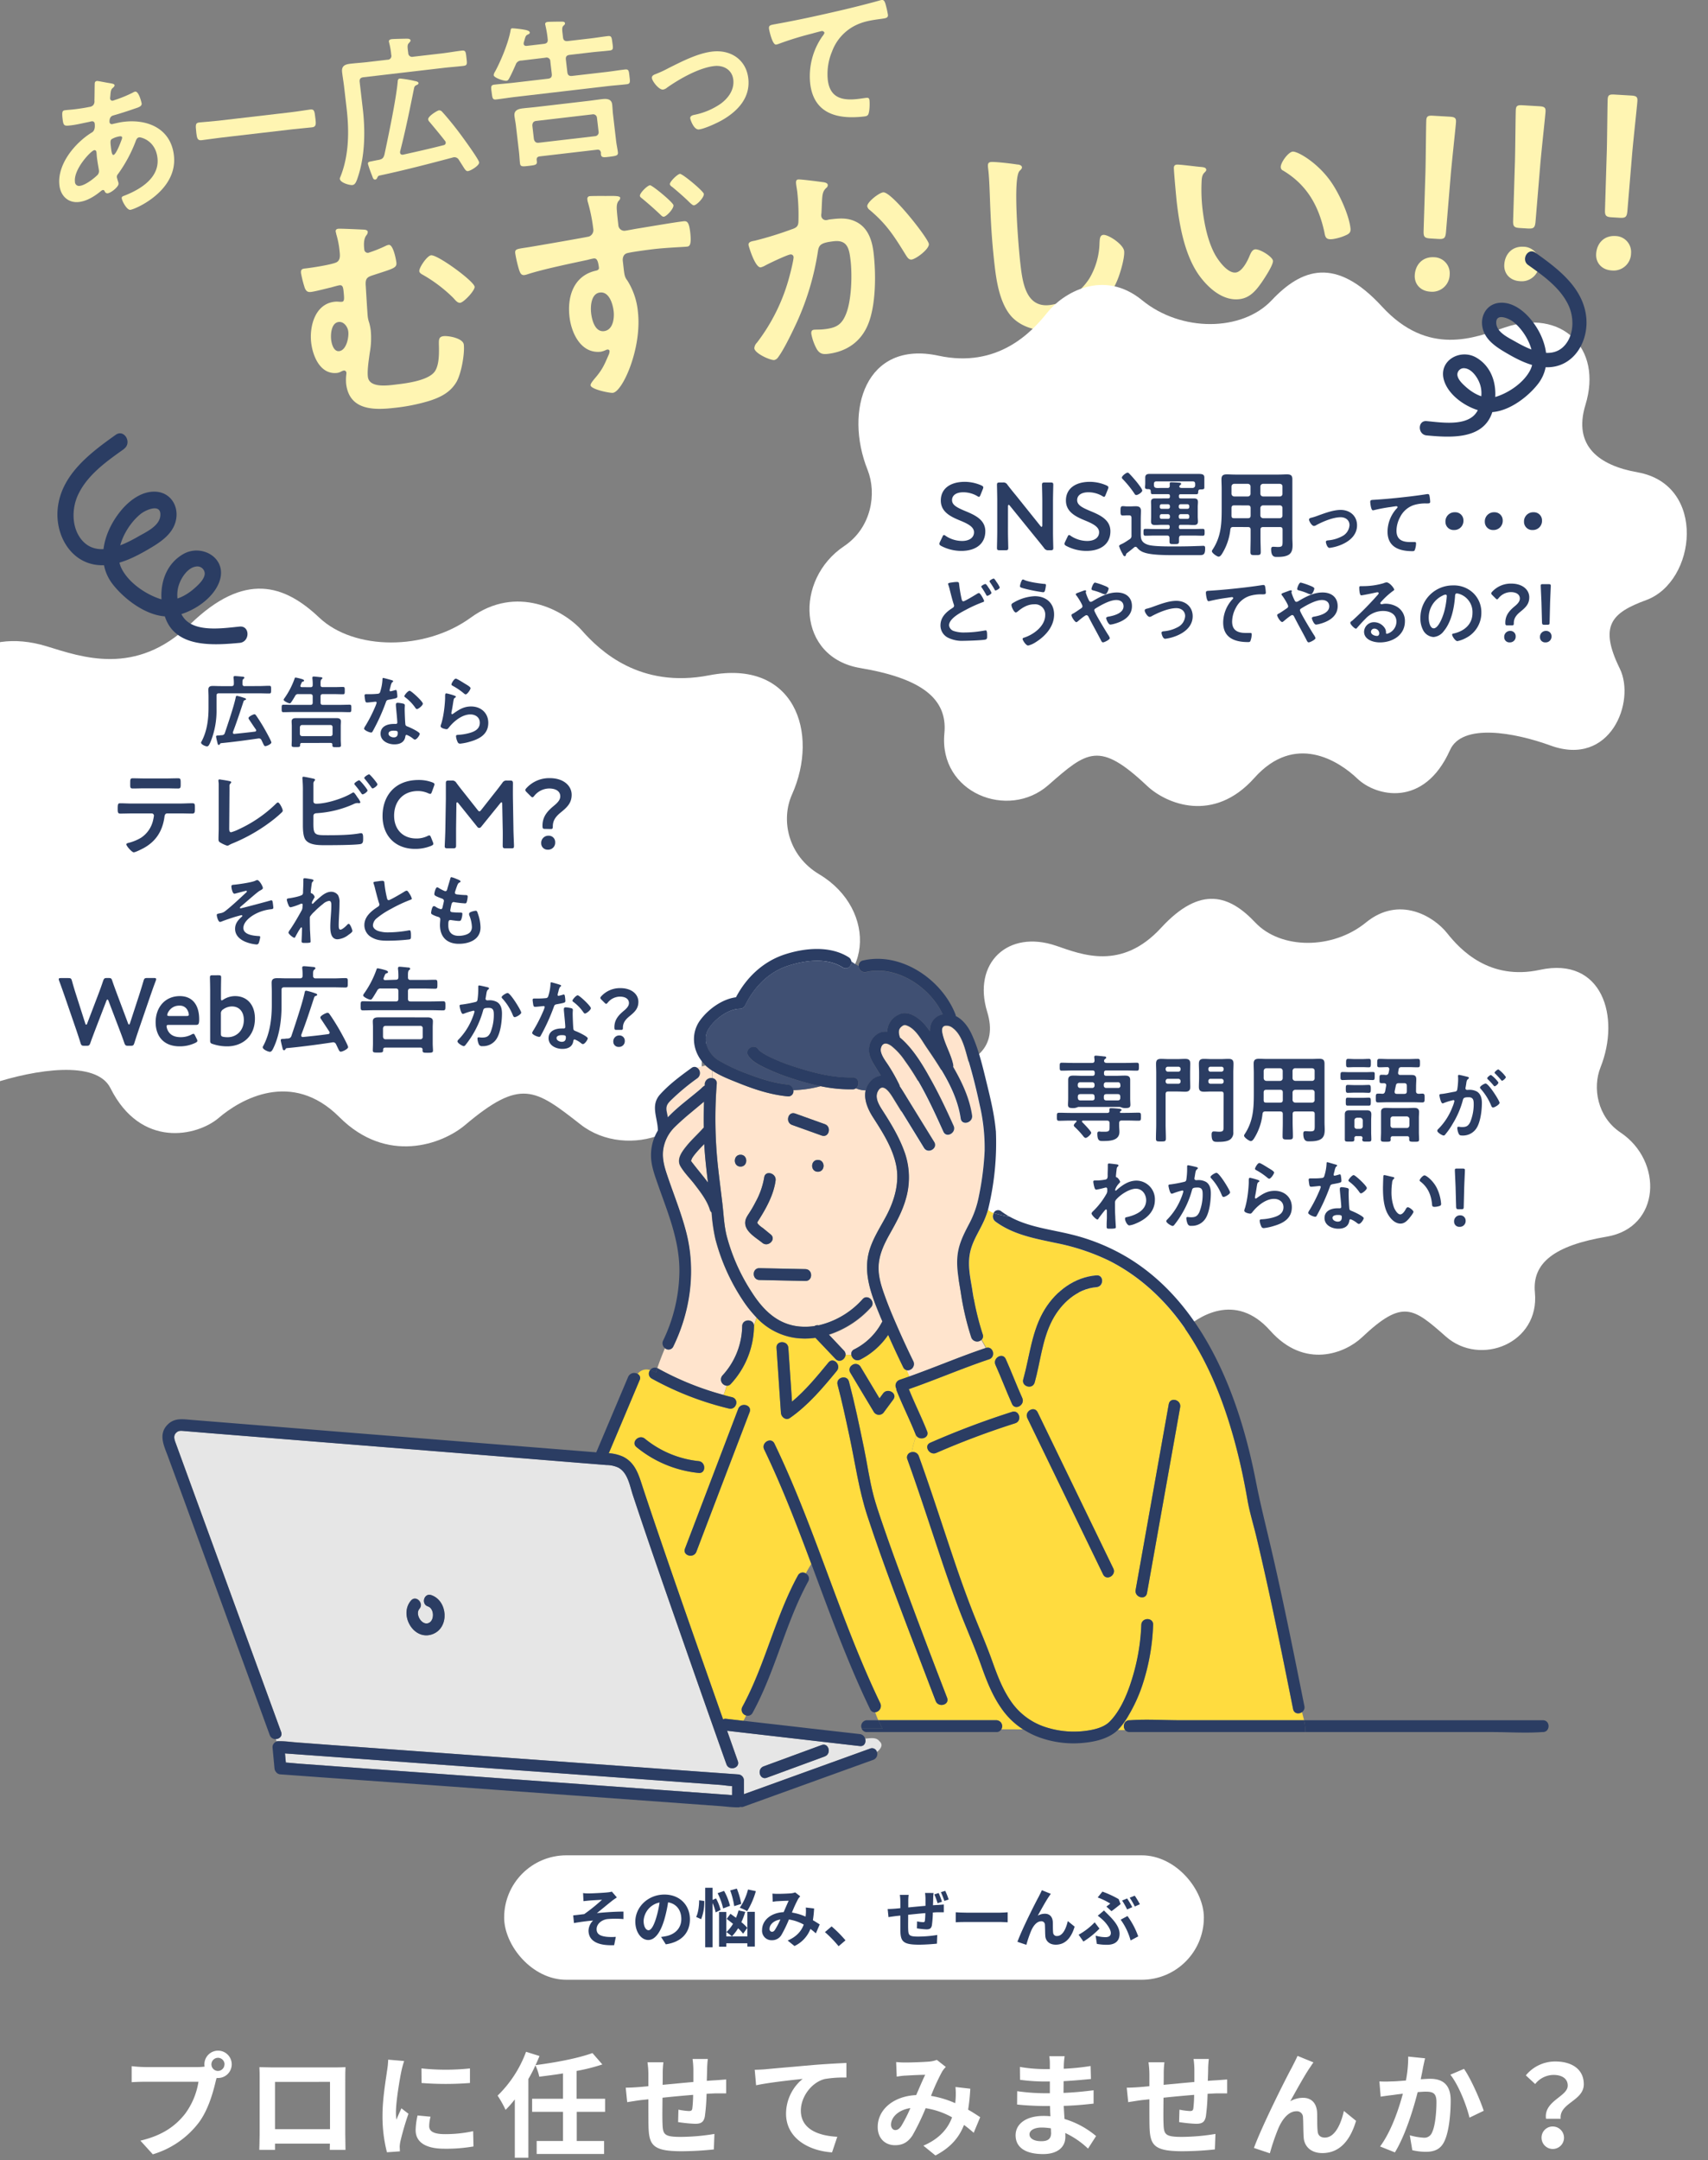 <svg xmlns="http://www.w3.org/2000/svg" xmlns:xlink="http://www.w3.org/1999/xlink" viewBox="0 0 750 948"><rect x="0" y="0" width="750" height="948" fill="#808080" stroke="none"/><defs><style>.cls-1{fill:none;}.cls-2{fill:#fff;}.cls-3{fill:#2b3d63;}.cls-4{fill:#fff5b2;}.cls-5{clip-path:url(#clip-path);}.cls-6{fill:#29abe2;}.cls-7{fill:#ffe4cd;}.cls-8{fill:#e6e6e6;}.cls-9{fill:#ffdc3f;}.cls-10{fill:#405073;}</style><clipPath id="clip-path"><rect class="cls-1" y="185.87" width="396" height="409"/></clipPath></defs><g id="メインイメージ"><path class="cls-2" d="M87,907.21a22.13,22.13,0,0,0,2.85-.2,5.54,5.54,0,0,1-.1-1,6,6,0,1,1,6,6,2.85,2.85,0,0,1-.65,0l-.4,1.5c-1.15,4.9-3.3,12.65-7.5,18.2a39.57,39.57,0,0,1-20.1,13.8l-5.45-6c10-2.35,15.55-6.65,19.6-11.75a32.11,32.11,0,0,0,5.9-14.1H63.81c-2.3,0-4.65.1-6,.2v-7.05a55.67,55.67,0,0,0,6,.4Zm11.6-1.15a2.88,2.88,0,1,0-2.85,2.85A2.89,2.89,0,0,0,98.56,906.06Z"/><path class="cls-2" d="M151.61,936.61c0,1.95.1,6.75.1,6.95h-6.9l.05-2.75h-24.1l0,2.75h-6.9c0-.25.15-4.6.15-7V912.11c0-1.4,0-3.45-.1-4.85,2.05,0,4,.1,5.3.1h27.5c1.25,0,3.15,0,5-.1-.1,1.5-.1,3.35-.1,4.85Zm-30.85-22.9v20.75h24.15V913.71Z"/><path class="cls-2" d="M177.46,904.56a41.61,41.61,0,0,0-1.2,4.4c-.7,3.3-2.4,13.2-2.4,18.15a23.9,23.9,0,0,0,.2,3.2c.7-1.75,1.5-3.4,2.2-5l3.1,2.4a119.38,119.38,0,0,0-3.55,12.15,14.55,14.55,0,0,0-.3,2.3c.05.55.05,1.35.1,2.05l-5.7.4a63.21,63.21,0,0,1-1.95-16.2c0-7.45,1.5-15.8,2-19.6a37,37,0,0,0,.5-4.85ZM189.06,929a16.29,16.29,0,0,0-.6,4.15c0,2.2,1.9,3.5,6.9,3.5a57.07,57.07,0,0,0,12.4-1.3l.15,6.7a68.82,68.82,0,0,1-12.8,1c-8.55,0-12.6-3.1-12.6-8.15a30.52,30.52,0,0,1,.85-6.45Zm17.3-21.2v6.4a137,137,0,0,1-21.25,0l-.05-6.4A101,101,0,0,0,206.36,907.81Z"/><path class="cls-2" d="M253.26,926.86v12.8h12v5.7h-29.6v-5.7h11.55v-12.8H233.66v-5.75h13.55V910c-3.5.6-7.05,1-10.4,1.45a23.21,23.21,0,0,0-1.7-5,56.78,56.78,0,0,1-3.1,6V947h-5.95v-25.6A46.59,46.59,0,0,1,222,926a46.49,46.49,0,0,0-3.5-6.25A52,52,0,0,0,231,900.51l5.9,1.85c-.55,1.35-1.1,2.65-1.75,4,9-1.15,18.85-3.05,25-5.3l4.35,5a82.8,82.8,0,0,1-11.3,2.85v12.2h12.5v5.75Z"/><path class="cls-2" d="M310.81,903.66a42.18,42.18,0,0,0-.3,4.25c-.05,2-.1,3.7-.15,5.35,1.35-.1,2.6-.2,3.75-.25l4.75-.35v6.1c-.85,0-3.45,0-4.8,0-1.05.05-2.35.1-3.8.2a86.62,86.62,0,0,1-.75,9.9c-.5,2.6-1.75,3.25-4.3,3.25a62.66,62.66,0,0,1-7.45-.75l.15-5.45a30.89,30.89,0,0,0,4.55.6c1,0,1.4-.2,1.55-1.15a56,56,0,0,0,.35-5.95c-4.35.35-9.2.8-13.45,1.25-.05,4.55-.1,9.1,0,11.2.15,4.85.55,6,8,6a92.08,92.08,0,0,0,14.8-1.3l-.25,6.8a139.12,139.12,0,0,1-14.1.8c-12.85,0-14.4-2.7-14.6-11.25-.05-2.1-.05-6.9-.05-11.55l-3.35.35c-1.55.2-4.65.7-5.95.9l-.65-6.35c1.4,0,3.7-.1,6.2-.3l3.75-.35v-5a37.39,37.39,0,0,0-.4-5.5h7a39.16,39.16,0,0,0-.3,5.15c0,1.15,0,2.8-.05,4.75,4.2-.4,9-.85,13.5-1.25v-5.6a38.35,38.35,0,0,0-.35-4.5Z"/><path class="cls-2" d="M336.31,908.16c4.1-.4,12.3-1.1,21.35-1.9,5.1-.4,10.55-.7,14-.85l0,6.4a51.13,51.13,0,0,0-9.55.65c-6,1.6-10.45,8-10.45,13.85,0,8.15,7.65,11.05,16,11.5l-2.3,6.85c-10.4-.7-20.2-6.3-20.2-17a19.79,19.79,0,0,1,7.3-15.25c-4.25.45-14.7,1.55-20.45,2.8l-.6-6.8C333.41,908.36,335.31,908.26,336.31,908.16Z"/><path class="cls-2" d="M427.56,936.06c-1.3-1.15-2.75-2.35-4.25-3.45-2.2,5.6-5.95,9.95-12.55,13.4l-5.3-4.3c7.5-3.2,11-8,12.6-12.45a34.71,34.71,0,0,0-11.6-4,103,103,0,0,1-5.75,11.9c-1.95,3-4.3,4.35-7.7,4.35-4.35,0-7.6-3-7.6-8,0-7.65,6.95-13.55,16.9-14,1.4-3.2,2.8-6.55,3.95-8.9-1.95,0-6.2.2-8.45.35-1.05,0-2.8.25-4.05.45l-.25-6.4a40.07,40.07,0,0,0,4.1.2c2.8,0,8.1-.2,10.4-.4a12.27,12.27,0,0,0,3.35-.75l3.95,3.1a11.59,11.59,0,0,0-1.65,2.1,95.82,95.82,0,0,0-4.85,10.6,43.39,43.39,0,0,1,10.65,3.2c.05-.6.1-1.15.15-1.7a32.11,32.11,0,0,0-.05-5.4l6.5.75a81.47,81.47,0,0,1-.95,9.2c2.05,1.15,3.85,2.35,5.3,3.3Zm-27.8-10.85c-5.5.85-8.5,4.2-8.5,7.3,0,1.4.85,2.35,1.85,2.35s1.7-.45,2.6-1.7A64,64,0,0,0,399.76,925.21Z"/><path class="cls-2" d="M477.76,943a37.5,37.5,0,0,0-10-6.85c.05.65.05,1.25.05,1.75,0,4.25-3.2,7.5-9.75,7.5-7.9,0-12.1-3-12.1-8.25,0-5,4.6-8.5,12.25-8.5a30.39,30.39,0,0,1,3.05.15c-.1-1.5-.15-3-.2-4.5h-2.55c-2.9,0-8.6-.25-11.9-.65l.05-5.85a89.82,89.82,0,0,0,11.95.9H461v-5.15h-2.35a82.45,82.45,0,0,1-10.75-.75l-.05-5.65a65.54,65.54,0,0,0,10.75.95H461v-2.25a19.82,19.82,0,0,0-.25-3.4h6.75a33.1,33.1,0,0,0-.35,3.5l-.05,2a103.75,103.75,0,0,0,11.8-1.2l.15,5.7c-3.25.3-7.25.7-12,.95l-.05,5.15c5-.2,9.15-.65,13.2-1.15v5.85c-4.45.5-8.3.85-13.1,1,.1,1.85.2,3.85.35,5.75a38.3,38.3,0,0,1,13.85,7.5Zm-16.3-8.9a26.53,26.53,0,0,0-4-.35c-3.5,0-5.4,1.35-5.4,3s1.75,3,5.15,3c2.65,0,4.35-.8,4.35-3.65C461.51,935.61,461.51,934.91,461.46,934.06Z"/><path class="cls-2" d="M530.81,903.66a42.18,42.18,0,0,0-.3,4.25c0,2-.1,3.7-.15,5.35,1.35-.1,2.6-.2,3.75-.25l4.75-.35v6.1c-.85,0-3.45,0-4.8,0-1,.05-2.35.1-3.8.2a86.62,86.62,0,0,1-.75,9.9c-.5,2.6-1.75,3.25-4.3,3.25a62.66,62.66,0,0,1-7.45-.75l.15-5.45a30.89,30.89,0,0,0,4.55.6c1,0,1.4-.2,1.55-1.15a56,56,0,0,0,.35-5.95c-4.35.35-9.2.8-13.45,1.25-.05,4.55-.1,9.1,0,11.2.15,4.85.55,6,8,6a92.08,92.08,0,0,0,14.8-1.3l-.25,6.8a139.12,139.12,0,0,1-14.1.8c-12.85,0-14.4-2.7-14.6-11.25-.05-2.1-.05-6.9-.05-11.55l-3.35.35c-1.55.2-4.65.7-5.95.9l-.65-6.35c1.4,0,3.7-.1,6.2-.3l3.75-.35v-5a37.39,37.39,0,0,0-.4-5.5h7a39.16,39.16,0,0,0-.3,5.15c0,1.15,0,2.8-.05,4.75,4.2-.4,9-.85,13.5-1.25v-5.6a38.35,38.35,0,0,0-.35-4.5Z"/><path class="cls-2" d="M575.21,907.41c-2.45,3.55-6.2,10.45-8.65,14.8a11.27,11.27,0,0,1,5.65-1.5c3.7,0,5.95,2.4,6.15,6.5.1,2.2-.05,6.2.25,8.25.15,1.95,1.5,2.7,3.15,2.7,4.25,0,7-5.55,8.35-11.7l5.35,4.35c-2.55,8.55-7.15,14.15-14.8,14.15-5.4,0-8-3.3-8.2-6.9-.2-2.65-.15-6.7-.3-8.7a2.66,2.66,0,0,0-2.9-2.75c-3.4,0-6.15,3.4-7.9,7.45a95.56,95.56,0,0,0-3.75,11l-7-2.35c3.65-9.9,14.1-30.7,16.7-35.4.65-1.35,1.55-2.95,2.45-5l7,2.85C576.31,905.71,575.76,906.61,575.21,907.41Z"/><path class="cls-2" d="M625.76,903.36c-.3,1.3-.65,2.85-.9,4.1-.25,1.5-.65,3.3-1,5.1,1.65-.1,3.15-.2,4.15-.2,5.25,0,9,2.35,9,9.45,0,5.85-.7,13.75-2.8,18.05-1.65,3.45-4.4,4.55-8.15,4.55a27.64,27.64,0,0,1-5.9-.7l-1.1-6.55a28.49,28.49,0,0,0,6,1.05,3.6,3.6,0,0,0,3.7-2.15c1.4-2.75,2-8.65,2-13.55,0-4-1.7-4.5-4.85-4.5-.8,0-2,.1-3.4.2-1.9,7.5-5.5,19.15-10,26.45l-6.5-2.6c4.85-6.5,8.2-16.4,10-23.15-1.75.2-3.3.4-4.25.55-1.4.15-4,.5-5.5.75l-.55-6.7a46,46,0,0,0,5.25,0c1.55,0,3.9-.2,6.4-.4a54.82,54.82,0,0,0,1-10.5Zm17.1,4.65c3,4.25,7.15,13.7,8.65,18.4l-6.25,3c-1.3-5.5-4.85-14.45-8.4-18.85Z"/><path class="cls-2" d="M688.41,915.36c0-3-2.4-4.7-6.3-4.7a10.37,10.37,0,0,0-8,4l-4.1-3.8a16.64,16.64,0,0,1,12.9-6.1c7.25,0,12.55,3.35,12.55,10,0,7.35-10.9,8.2-10.15,15.15h-6.45C677.81,922,688.41,920.21,688.41,915.36Zm-6.3,17.95a4.93,4.93,0,1,1-5.2,4.9A4.86,4.86,0,0,1,682.11,933.31Z"/><rect class="cls-2" x="221.38" y="814.28" width="307.25" height="54.62" rx="27.31"/><path class="cls-3" d="M258.68,831c1.18,0,6.38-.25,8.06-.45a11,11,0,0,0,1.94-.33l2.18,2.54c-.56.4-1.6,1.07-2.16,1.54-2,1.57-4.73,3.87-6.6,5.35,3.72-.39,8.28-.67,11.67-.67v3.28a42.08,42.08,0,0,0-7.11,0c-2.55.37-4.68,2.16-4.68,4.43s1.71,3,4.2,3.33a23.34,23.34,0,0,0,4.23.05l-.73,3.64c-7.11.31-11.25-1.82-11.25-6.44a6.51,6.51,0,0,1,2-4.36c-2.52.19-5.62.61-8.4,1.09l-.33-3.36c1.48-.14,3.41-.39,4.84-.56a78.67,78.67,0,0,0,7.81-6.3c-1.12.08-4.53.25-5.65.36-.7.06-1.63.17-2.49.25l-.17-3.55C256.92,831,257.73,831,258.68,831Z"/><path class="cls-3" d="M290.29,850.11c1.07-.14,1.85-.28,2.58-.44,3.55-.84,6.3-3.39,6.3-7.42,0-3.84-2.07-6.7-5.8-7.34a60.49,60.49,0,0,1-1.65,7.53c-1.65,5.6-4.06,9-7.08,9s-5.66-3.39-5.66-8.07c0-6.38,5.57-11.87,12.77-11.87,6.86,0,11.2,4.79,11.2,10.84,0,5.82-3.59,10-10.59,11Zm-2.15-8.4a45.28,45.28,0,0,0,1.48-6.72,8.71,8.71,0,0,0-7,8c0,2.8,1.12,4.17,2.16,4.17S287,845.47,288.14,841.71Z"/><path class="cls-3" d="M309.25,834.32a20.38,20.38,0,0,1-1.37,8l-2.19-1c.9-1.74,1.29-4.79,1.32-7.31Zm5,5a19.52,19.52,0,0,0-1.37-4.11v19.43h-3.22V828.53h3.22v5.34l1.54-.67a21.11,21.11,0,0,1,2,5.07Zm3.28-1.73a29.21,29.21,0,0,0-2.41-6.69l2.83-1a25.83,25.83,0,0,1,2.6,6.55Zm10.64,1.48h3.27v15.26h-3.27v-1.45h-9.24v1.51h-3.19V839.14h3.19v10.72h9.24Zm-1.85,9.61a20.76,20.76,0,0,0-2.21-2.38,20.57,20.57,0,0,1-2.72,3.55,18.78,18.78,0,0,0-2.43-1.87,15.9,15.9,0,0,0,2.91-3.64c-1-.79-1.91-1.52-2.77-2.16l1.65-2.24c.75.53,1.59,1.15,2.43,1.76a22.92,22.92,0,0,0,1.12-3.24l2.94.64a30.53,30.53,0,0,1-1.7,4.51,19.12,19.12,0,0,1,2.6,2.49Zm-3.92-12.1a35.1,35.1,0,0,0-1.76-6.89l2.91-.81a32.34,32.34,0,0,1,1.93,6.72ZM331.9,830a35,35,0,0,1-3.81,8.79,19.73,19.73,0,0,0-3.25-1.51,24.69,24.69,0,0,0,3.62-8Z"/><path class="cls-3" d="M358.25,848.52c-.73-.65-1.54-1.32-2.38-1.93a13.88,13.88,0,0,1-7,7.5l-3-2.41c4.2-1.79,6.13-4.45,7.06-7a19.65,19.65,0,0,0-6.5-2.24,56.6,56.6,0,0,1-3.22,6.66,4.74,4.74,0,0,1-4.31,2.44,4.13,4.13,0,0,1-4.26-4.48c0-4.28,3.9-7.59,9.47-7.84.78-1.79,1.57-3.67,2.21-5-1.09,0-3.47.11-4.73.19-.59,0-1.57.14-2.27.25l-.14-3.58c.73.08,1.68.11,2.3.11,1.56,0,4.53-.11,5.82-.22a7.35,7.35,0,0,0,1.88-.42l2.21,1.73a7,7,0,0,0-.93,1.18,55.13,55.13,0,0,0-2.71,5.94,23.81,23.81,0,0,1,6,1.79c0-.34.06-.65.09-1a18.93,18.93,0,0,0,0-3l3.64.42a44.91,44.91,0,0,1-.53,5.15c1.14.65,2.15,1.32,3,1.85Zm-15.57-6.08c-3.08.48-4.76,2.35-4.76,4.09a1.18,1.18,0,0,0,1,1.32c.56,0,1-.26,1.45-1A34.71,34.71,0,0,0,342.68,842.44Z"/><path class="cls-3" d="M368.24,854.17a51.85,51.85,0,0,0-6-6.18l2.92-2.52a52.59,52.59,0,0,1,6.1,6.13Z"/><path class="cls-3" d="M409.94,830.82a23,23,0,0,0-.17,2.38c0,1.09-.06,2.07-.09,3,.76-.06,1.46-.11,2.1-.14s1.85-.11,2.66-.2v3.42c-.47,0-1.93,0-2.68,0-.59,0-1.32.05-2.13.11a51,51,0,0,1-.42,5.57c-.28,1.46-1,1.82-2.41,1.82a34.72,34.72,0,0,1-4.17-.45l.08-3.05a17.16,17.16,0,0,0,2.55.34c.56,0,.78-.09.87-.62a30.63,30.63,0,0,0,.19-3.36c-2.43.2-5.15.48-7.53.73,0,2.52-.05,5.07,0,6.24.09,2.75.31,3.33,4.48,3.33a54.4,54.4,0,0,0,8.29-.7l-.14,3.81c-1.88.2-5.26.45-7.9.45-7.19,0-8.06-1.51-8.17-6.33,0-1.17,0-3.86,0-6.44l-1.88.2c-.86.11-2.6.36-3.33.47l-.36-3.55c.78,0,2.07-.06,3.47-.17l2.1-.2v-2.8a20.32,20.32,0,0,0-.22-3.05H399a20,20,0,0,0-.17,2.86c0,.64,0,1.57,0,2.66,2.35-.23,5-.48,7.56-.7v-3.11a20.65,20.65,0,0,0-.2-2.55Zm1.76,4.48a30.21,30.21,0,0,0-1.43-3.86l1.91-.62a33.62,33.62,0,0,1,1.45,3.84Zm3.36-5.43a31.38,31.38,0,0,1,1.51,3.81l-1.9.61a35.43,35.43,0,0,0-1.51-3.83Z"/><path class="cls-3" d="M419.68,839.28c1,.08,3.05.17,4.51.17h15c1.29,0,2.55-.12,3.28-.17v4.39c-.67,0-2.1-.14-3.28-.14h-15c-1.6,0-3.47.06-4.51.14Z"/><path class="cls-3" d="M460.53,832.47c-1.37,2-3.47,5.86-4.84,8.29a6.27,6.27,0,0,1,3.16-.84c2.07,0,3.33,1.35,3.45,3.64.05,1.23,0,3.47.14,4.62a1.56,1.56,0,0,0,1.76,1.51c2.38,0,3.89-3.1,4.68-6.55l3,2.44c-1.43,4.79-4,7.92-8.29,7.92-3,0-4.48-1.85-4.59-3.86-.11-1.49-.08-3.75-.17-4.87a1.49,1.49,0,0,0-1.62-1.54c-1.9,0-3.44,1.9-4.42,4.17a52.26,52.26,0,0,0-2.1,6.16l-3.92-1.32c2-5.54,7.89-17.19,9.35-19.82.36-.76.87-1.65,1.37-2.83l3.95,1.6C461.15,831.52,460.84,832,460.53,832.47Z"/><path class="cls-3" d="M475.74,852.13l-2.1-3a29.88,29.88,0,0,0,7.05-5.44l2.1,2.75A36.92,36.92,0,0,1,475.74,852.13Zm5.37-2.6a15.38,15.38,0,0,0,4.29.67c1.4,0,2.38-.51,2.38-1.82,0-1.68-1.94-4.2-3.17-5.41a26.59,26.59,0,0,0-2.57-2.18l2.74-2.3c.81.84,1.54,1.52,2.24,2.24,3,3,4.59,5.49,4.59,8,0,3.72-2.63,4.82-5.51,4.82a24.18,24.18,0,0,1-4.46-.4Zm4.71-12.77c.67-.45,1.34-1,1.73-1.29a28.68,28.68,0,0,0-5.54-2.69l2.07-2.57a43.36,43.36,0,0,1,7.14,3.3l.84,2.18c-.76.62-2.88,2.33-4,3.11Zm10.64,14.89a27.8,27.8,0,0,0-4.37-9.12l3-1.6a35,35,0,0,1,4.71,8.93Zm.72-14.61-2.24,1a36.27,36.27,0,0,0-2.21-3.92l2.21-.9A38.15,38.15,0,0,1,497.18,837Zm3.36-1.29-2.24,1a29.14,29.14,0,0,0-2.24-3.86l2.22-.9A41.24,41.24,0,0,1,500.54,835.75Z"/><g id="背景文字"><path class="cls-4" d="M47.2,36.33c1.91.33,3,.41,3.11,1.09,0,.41-.33.73-.58,1-.83.65-1,1-1.21,2.71,0,.42-.2,1.89-.16,2.17a1,1,0,0,0,1.07.91,5.38,5.38,0,0,0,1-.32,55.91,55.91,0,0,0,7.81-3.2,3.22,3.22,0,0,1,1.12-.48C61,40,62.16,45.12,62.2,45.4c.15,1.3-1.46,1.76-3.13,2.3-2.6.93-6.74,2.25-9.43,3-1.55.45-1.62,2.2-1.53,3a1,1,0,0,0,1.2.76c.13,0,.33-.11.54-.13,1.35-.3,3-.7,4.4-.86C64.86,52.16,75,56.46,76.36,68.16,78.17,83.69,59.5,91.83,57.24,92.09c-1.51.18-3.64-3.8-3.79-5.1-.08-.75.66-.91,1.39-1.2,7-2.76,15.31-7.89,14.3-16.51-.88-7.6-7.16-9.08-8-9-1,.12-1.33,1.06-1.65,1.93a61.94,61.94,0,0,1-7.64,14.13,1.8,1.8,0,0,0-.53,1.45c0,.21.6,2.15.71,2.49l0,.34c.15,1.3-3.27,4.06-4.78,4.23A1.25,1.25,0,0,1,46,84c-.18-.33-.36-.65-.84-.6a1.81,1.81,0,0,0-.72.36c-2.72,2.26-6.13,4.46-9.69,4.88C30,89.24,26.63,86,26.1,81.37,25,72.27,32.75,62.91,40.05,58.31c.39-.25,1.92-.77,1.54-4.06a1.09,1.09,0,0,0-1.3-1c-.27,0-1.21.28-1.49.32-2.5.5-5,1.13-7.53,1.43-3,.35-3.42.4-3.79-2.82-.4-3.42,0-3.67,1.22-3.82s2.33-.2,3.56-.34c2.33-.27,4.65-.61,7-1.09A2.66,2.66,0,0,0,41,46.07a2.7,2.7,0,0,0,.47-1.93c.07-2.43.06-4.86.12-7.36,0-.63.21-1.14,1-1.23C43,35.5,46.42,36.21,47.2,36.33ZM32.91,79.74a1.79,1.79,0,0,0,2.16,1.83c2.39-.28,6.08-3.13,7.76-4.79a2.5,2.5,0,0,0,.58-2.21c-.08-.62-.62-3.47-.86-5.59-.08-.68-.1-1.38-.17-2s-.27-1.15-1-1.07C40,66.09,32.27,74.2,32.91,79.74ZM49,61.09c-.7.56-.47,1.92-.3,3.43l.1.82c.13,1.1.39,2.73,1,2.66,1.17-.14,3.12-5.36,3.54-6.52a3,3,0,0,0,.29-1.14c-.06-.48-.55-.56-1-.51A9.71,9.71,0,0,0,49,61.09Z"/><path class="cls-4" d="M127.64,49.28c3.15-.37,7.57-1.09,8.46-1.2,1.85-.21,2,.33,2.42,4.09.26,2.19.34,3.5-1.44,3.71-2.87.33-5.76.53-8.57.86L97,60.41c-2.81.32-5.67.8-8.54,1.13-1.78.21-2-1.08-2.25-3.2-.44-3.84-.37-4.4,1.41-4.61.89-.1,5.63-.45,8.51-.78Z"/><path class="cls-4" d="M194.19,23.42c2.88-.34,5.66-.87,8.53-1.2,1.78-.21,1.8.55,2.1,3.15s.46,3.34-1.32,3.55c-2.87.34-5.69.53-8.56.86L159.63,33.9c-1.37.16-1.85.77-1.69,2.14l1.36,11.7c1.09,9.3,1,19.72-1.77,28.78-1,3.3-1.55,4.55-2.79,4.69s-5.32-1-5.51-2.69a1.39,1.39,0,0,1,.19-.78c3.88-9.54,3.94-20.29,2.77-30.28L151.09,38c-.24-2.12-.63-4.22-.87-6.34-.32-2.74,1.26-3.41,3.66-3.69s4.67-.41,7.06-.68l9.17-1.07a1.66,1.66,0,0,0,1.69-2.14,32.67,32.67,0,0,0-.88-5.17c0-.14-.11-.4-.14-.61-.09-.75.51-1,1.19-1.11,1.09-.12,5.25-.19,6.56-.21.56,0,1.66,0,1.76.77,0,.41-.34.66-.7,1.12-.82.72-.69,1.81-.33,4.34a1.69,1.69,0,0,0,2.14,1.69Zm-5.65,30a1.8,1.8,0,0,1-.53-1c-.16-1.37,3.92-3.86,4.74-4a1.76,1.76,0,0,1,1.47.73c2.38,2.57,6,7.08,8.09,9.95,1.24,1.66,7.92,10.8,8.08,12.16s-3.66,3.69-4.89,3.83c-.82.1-1.25-.54-2.44-2.48-.43-.65-.94-1.49-1.61-2.52a2.2,2.2,0,0,0-2.21-1.06,1.52,1.52,0,0,0-.54.13c-10.69,2.84-21.4,5.62-32.16,7.91-.53.2-.58.35-.81.79s-.38.88-.93.94c-.89.1-1.05-.71-1.45-1.77A53.14,53.14,0,0,1,161.58,72c-.11-1,.57-1,1.8-1.25.47-.12.94-.18,1.55-.32s1.16-.2,1.77-.34c1.34-.37,1.7-.89,2.1-2.19,1.7-8,5.14-24.32,5.83-32,.05-.77.13-1.33,1-1.43a45.92,45.92,0,0,1,6.57,1.1c.5.08,1.5.31,1.56.86s-.47.75-1.06,1a1.65,1.65,0,0,0-.84,1.07c-1.89,9.37-3.78,18.75-6.17,28a1.78,1.78,0,0,0,0,.56c.06.48.46,1,1.41.8,5.88-1.31,11.77-2.62,17.62-4.13a1.09,1.09,0,0,0,1-1.22,1.26,1.26,0,0,0-.29-.66C193.21,59,190.87,56.19,188.54,53.41Z"/><path class="cls-4" d="M238.8,19.26c1.36-.16,1.85-.77,1.7-2.07a43.7,43.7,0,0,0-.95-5.79c0-.2-.13-.47-.15-.67-.09-.76.43-1,1-1.1.89-.1,4.77-.14,5.81-.12.62,0,1.79-.14,1.88.68.06.48-.26.73-.7,1.12-.62.63-.58,1.6-.4,3.1l.24,2.06c.15,1.29.89,1.69,2.12,1.55L259,16.9c2.67-.31,5.25-.75,7.92-1.06,1.64-.19,1.66.57,2,3s.44,3.14-1.21,3.33c-2.66.32-5.28.48-7.95.79l-9.58,1.12c-1.37.16-1.85.77-1.69,2.14l.63,5.41c.16,1.36.77,1.85,2.14,1.69L266,31.62c2.8-.32,5.59-.79,8.47-1.12,1.64-.19,1.67.64,1.94,3s.46,3.28-1.19,3.47c-2.8.33-5.69.52-8.5.85l-40.36,4.71c-2.81.32-5.67.8-8.47,1.12-1.64.2-1.67-.63-2-3.1s-.44-3.2,1.2-3.4c2.8-.32,5.69-.52,8.5-.85l15-1.75c1.37-.16,1.85-.77,1.7-2.14l-.63-5.4a1.66,1.66,0,0,0-2.14-1.69L229,26.58a2.57,2.57,0,0,0-2.56,1.82c-.72,1.61-1.81,4.09-2.67,5.65-.34.67-.68,1.33-1.36,1.41-1.17.13-5.5-1.3-5.63-2.47a3.25,3.25,0,0,1,.58-1.52c2.63-4.81,5.93-12.83,6.84-18.14.08-.49.17-.85.72-.91a46.38,46.38,0,0,1,4.85.54c.71.13,2.75.38,2.85,1.27.07.54-.4.73-.86.93-1,.47-1,.88-1.75,3.46a1.78,1.78,0,0,0-.06.63c.12,1,1.14.91,1.42.88Zm-1.74,49.37c-1.09.13-1.51.66-1.39,1.69l.06.55c.18,1.5-.78,1.61-3.52,1.93s-3.69.43-3.87-1.07-.26-3.44-.45-5.08L226.53,55c-.16-1.37-.46-2.72-.62-4.09-.29-2.53,1.65-3.11,3.71-3.35s4-.39,5.89-.61l23.06-2.69c1.91-.23,3.89-.53,5.8-.75s4.14-.2,4.44,2.33c.16,1.37.19,2.82.35,4.19l1.37,11.76c.19,1.65.63,3.68.79,5,.18,1.51-.71,1.61-3.58,2-2.54.29-3.69.5-3.86-1a3,3,0,0,1,0-.76c-.18-1-.65-1.45-1.75-1.32Zm24.15-8.85a1.7,1.7,0,0,0,1.63-2.06l-.69-5.89a1.7,1.7,0,0,0-2.06-1.63l-24.63,2.88c-1.23.14-1.7.89-1.7,2.07l.68,5.88c.28,1.15.9,1.77,2.13,1.62Z"/><path class="cls-4" d="M287.59,32.64a51,51,0,0,0,6.06-2.79c5.83-2.9,12.7-6.47,19.13-7.22,8-.93,14.83,3.47,15.8,11.75,1,8.48-4.64,14.41-11.46,18.33-2.28,1.3-7.67,3.8-10.2,4.1-2.26.26-3.76-4.28-3.82-4.83-.14-1.16,1.14-1.45,2-1.62a31,31,0,0,0,11.3-4.79C319.81,43.1,322.5,39.39,322,35s-4.29-6.5-8.47-6c-6.64.78-15.09,5.58-20.54,9.4a3.6,3.6,0,0,1-1.84.91c-1.77.21-4.72-3.61-4.88-5C286.15,33.36,286.86,32.93,287.59,32.64Z"/><path class="cls-4" d="M341.46,10.41c9.92-1.78,19.79-4,29.64-6.3,5.07-1.22,10.25-2.52,15.29-3.93A2.93,2.93,0,0,1,387.2,0c1-.12,1.27.75,1.57,1.55a42.8,42.8,0,0,1,1.13,4.93c.18,1.51-1.28,1.54-2.84,1.79-4,.54-7.52,1-11.19,2.76A20.81,20.81,0,0,0,365.36,22.6,25.66,25.66,0,0,0,363.48,35c.92,7.93,6.28,9.25,13.19,8.44,1.23-.14,2.73-.38,3.41-.46,1-.12,1.58-.12,1.71,1,.17,1.5.09,4.91-.52,6.23-.4.74-1.15.83-1.91.92-11.63,1.35-22.05-1.18-23.6-14.52A30.6,30.6,0,0,1,361,16.1c.3-.38,1.09-1.37,1-1.78s-.71-.75-1.12-.7-3.57.9-4.31,1.12a138.65,138.65,0,0,0-14.79,4.57,5.17,5.17,0,0,1-1,.26c-1.64.19-3-6.24-3.1-6.92C337.49,10.87,338.48,11,341.46,10.41Z"/><path class="cls-4" d="M159.76,100.79c.61,0,1.64.21,1.72.91a2.26,2.26,0,0,1-.62,1.59c-1.22,1.65-1.13,4.16-.9,6.15a1.55,1.55,0,0,0,1.79,1.51,58.6,58.6,0,0,0,7.81-3.13,3.91,3.91,0,0,1,1.17-.34c1.89-.22,3.14,6.19,3.32,7.69.29,2.48-1.31,2.67-10.34,5.64-2.53.8-3.26,1.49-3.14,4.2.15,2.2.73,12.33.91,13.92a12.43,12.43,0,0,0,.62,2.65,23,23,0,0,1,.71,3.55,35.78,35.78,0,0,1-.47,9.84c-.37,2.87-1.14,7.5-.8,10.39.61,5.27,9.51,3.73,13.1,3.31,4.38-.51,13.21-1.74,16.11-5.41,2-2.56,2.05-7.5,2-10.72s-.34-4.71,2-5c2.19-.26,8.59.91,8.91,3.7.45,3.88-1.05,12.63-3.23,16.42-2.7,4.55-6.89,6.65-11.75,8.23a81.9,81.9,0,0,1-15.38,3.1c-9.26,1.08-19.95,1.12-21.32-10.63a20.91,20.91,0,0,1,.11-4.25c0-.2.06-.41,0-.6a1,1,0,0,0-1.21-.87,4.5,4.5,0,0,0-1.06.42,5.21,5.21,0,0,1-1.74.61c-7.37.86-10.73-7.22-11.44-13.3-.82-7.06,1.66-16.94,10.22-17.93,1.39-.17,2.43.12,3.33,0,1.09-.13,1-1.43.65-4.82-.16-1.29-.31-2.58-1.7-2.42-.4,0-3.14.77-3.72.94-1.87.42-7.25,1.85-8.95,2-1.49.17-2.07-.47-2.62-1.71a50,50,0,0,1-1.66-6.47c-.22-1.89.58-2,2.17-2.17,3-.35,10.62-1.54,13.12-2.54,2.12-.85,1.84-3.24,1.62-5.13a37.86,37.86,0,0,0-1.46-7.4c0-.3-.2-.78-.23-1.08-.09-.8.37-1.15,1.16-1.25S158.64,100.72,159.76,100.79Zm-14.34,48.38c.21,1.8,1.12,5.22,3.51,4.94,3.18-.37,4.34-6.05,4-8.64-.23-2-1.92-4.42-4.21-4.15C145.46,141.7,145.13,146.69,145.42,149.17Zm63-23.38c.2,1.69-4.75,6.91-6.34,7.1-1.19.14-2.15-1.16-3.07-2.17a64,64,0,0,0-13.39-10.14c-.65-.33-1.41-.84-1.5-1.54-.17-1.49,3.35-6.75,5.15-7C192.21,111.74,208.1,123.4,208.38,125.79Z"/><path class="cls-4" d="M265.28,86c.41.06,1,0,1.51,0,2.43,0,5.43-.13,5.54.77a1.53,1.53,0,0,1-.47,1.16c-.54.57-1.24,1.46-1,4.36.16,2.2.4,4.29.65,6.38a2.64,2.64,0,0,0,3.22,2.55c.8-.09,4.54-.83,5.74-1,4.75-.76,15.43-2.61,19.61-3.1,1.6-.18,2.45.22,3,4.8.7,6.07-.49,6.21-1.49,6.33-1.39.16-8.92.43-14.5,1.08-1.79.21-11.14,1.4-12.08,1.92-1.35.56-1.68,2.11-1.52,3.4l.4,3.49c.33,2.78.52,3.57,1.6,5a31,31,0,0,1,4.61,13.59c1.87,16-6.69,35.19-11,35.69-1.3.15-9.56-1.51-9.77-3.3-.09-.8,1.34-2.38,1.87-3.05,3.37-3.92,4.15-5.93,6.14-10.5a3.8,3.8,0,0,0,.32-1.55.76.76,0,0,0-.88-.6,1.53,1.53,0,0,0-.68.18,9.64,9.64,0,0,1-2.23.76c-8.66,1-12.94-8-13.79-15.24C249,130,252,120.81,261.93,118.74c.69-.18,1.14-.64,1.07-1.23-.45-3.88-1.29-4.19-2.39-4.06a25.77,25.77,0,0,0-2.55.6c-7.19,1.54-19.6,4.1-26.31,6.29a8.88,8.88,0,0,1-1.47.38c-1.59.18-1.95-1.19-2.4-2.45a56.88,56.88,0,0,1-1.63-7.07c-.24-2,.78-1.91,5.64-2.68,2.67-.41,25.91-4.43,26.79-4.73a3,3,0,0,0,1.83-3.35A74,74,0,0,0,258,88.23l-.09-.8A1.14,1.14,0,0,1,259,86.09C259.83,86,264.07,86,265.28,86Zm-5.71,51.42c.34,3,1.68,8.38,5.66,7.91s4.59-5.68,4.23-8.76-1.92-8.66-6-8.18C259.58,128.8,259.22,134.39,259.57,137.38Zm36.15-47.3c.16,1.4-3,4.89-4.26,5-.49.06-1.06-.48-1.41-.85C287,91.4,285.19,89.8,282,87.15c-.33-.27-1-.69-1-1.19-.14-1.2,3.21-4.51,4.4-4.65C286.31,81.19,295.57,88.79,295.72,90.08Zm13.34-5c.18,1.49-3.06,4.89-4.35,5-.7.09-2.44-1.83-3.12-2.46-2-1.88-4.17-3.75-6.29-5.52-.43-.25-1.1-.78-1.16-1.28-.12-1.09,3.32-4.42,4.42-4.55S308.92,83.9,309.06,85.1Z"/><path class="cls-4" d="M360.81,79.87c.82.11,2.55.21,2.68,1.3a1.5,1.5,0,0,1-.66,1.29c-1.73,1.61-1.74,3.23-1.93,6.78-.06,1.22-.1,2.64-.2,4.36a3.87,3.87,0,0,0-.07,1.12,2,2,0,0,0,2.43,1.84c.4,0,.79-.2,1.18-.24,4.09-.48,7.77-.91,11.62,1,5.35,2.61,7.12,8.25,7.75,13.73,1.07,9.16,1.05,22.78-2.41,31.25-3.13,7.73-9.49,12-17.55,13-2.19.25-3.52.1-4.86-1.86a21.85,21.85,0,0,1-2.52-6.87c-.11-1,.1-1.72,1.1-1.84s2.72,0,4.71-.25c5.38-.62,7.73-2.11,9.65-7.28,2.21-6.11,2.5-16.63,1.75-23-.58-5-1.35-9-7.32-8.33-5.68.66-6.58,1.57-7,4.44a118.34,118.34,0,0,1-9.2,31c-1.93,4.16-5.66,12-8.28,15.49a2.75,2.75,0,0,1-1.67,1.21c-1.7.19-8.51-2.84-8.78-5.13a3.78,3.78,0,0,1,1.13-2.46,82.22,82.22,0,0,0,14.48-29.83c.36-1.25,1.72-6.86,1.62-7.76a1.21,1.21,0,0,0-1.45-1.14c-1.39.16-9.33,3.91-10.94,4.81a8.17,8.17,0,0,1-2,.84c-2.49.29-5.32-9.27-5.37-9.77-.18-1.49,1.51-1.69,2.8-1.94a156.3,156.3,0,0,0,16.16-5c1.94-.63,2.88-1.24,2.94-3.37a92.35,92.35,0,0,0-.51-13c-.12-1.09-.35-2.18-.49-3.37-.09-.8-.23-2,.86-2.12S359.27,79.65,360.81,79.87Zm47.06,27.2c.26,2.19-5.58,6.6-7.57,6.84-1.3.15-1.95-1.09-2.56-2-5-8.09-8.33-13.45-15.82-19.74a2.61,2.61,0,0,1-1.1-1.59c-.2-1.79,5.16-6,7-6.16C391.46,84,407.58,104.58,407.87,107.07Z"/><path class="cls-4" d="M446.58,72.19c.71,0,2.05.26,2.16,1.16.08.7-.49,1.06-1,1.63-3.18,3-.39,34.65.27,40.33.9,7.76,2.11,19.83,12.86,18.58,7.16-.84,13.84-5.86,17.59-11.84a31.91,31.91,0,0,0,4.35-15.44c.11-1.63.11-3.34,1.61-3.52,2.19-.25,8.85,4.12,9.2,7.1.32,2.79-1.63,9.37-2.72,12.12-4.68,11.85-15.1,21-28.05,22.54-6.57.77-13.71-.82-18.41-5.62-5.17-5.45-6.8-15-7.64-22.31q-1.38-11.81-1.86-23.7c-.24-4.61-.45-14.27-.93-18.35l-.13-1.1c-.17-1.49-.19-2.5,1.21-2.66C436.75,70.91,444.52,71.82,446.58,72.19Z"/><path class="cls-4" d="M527.32,73.27c.82.1,2.23.14,2.35,1.14.07.59-.31.84-.84,1.41-1.27,1.25-1.14,3.25-1.24,5A76.2,76.2,0,0,0,528,91.45c.78,6.67,2.3,14.46,5.62,20.43,1.52,2.65,5.48,8.14,9,7.73,2.79-.33,5.16-5,6.1-7.37.48-1.07,1.1-2.65,2.4-2.8,2.09-.25,7.64,3.24,7.85,5s-3.66,7.59-4.86,9.35c-2.51,3.62-5.24,7-9.92,7.51-7.37.86-13.92-5.14-17.91-10.82-6.07-8.78-8.33-21.23-9.56-31.78-.18-1.59-1.36-14.27-1.26-15.19s.56-1.17,1.26-1.26C518,72.13,525.59,73.17,527.32,73.27Zm40.28-6.72c2.19-.25,11.28,5,17.12,13.64,3.41,5,7.6,14,8.29,20,.22,1.89-.71,2.51-2.35,3.2a21.13,21.13,0,0,1-5.47,1.55c-3.18.37-3.25-1-3.72-3.4-2.56-11.51-7.74-20.49-18-26.65a1.64,1.64,0,0,1-1.07-1.39C562.13,71.63,565.61,66.78,567.6,66.55Z"/><path class="cls-4" d="M636.57,120.46A7.67,7.67,0,0,1,628,128c-4.15-.24-7-3.22-6.76-7.27.27-4.56,3.4-8.13,8.48-7.83A7,7,0,0,1,636.57,120.46Zm-8.45-15.8c-2.6-.15-3.08-.7-3-3.3l.82-26.31c.15-6.24.24-20.19.36-22.26.11-1.77.75-2.15,3-2l7.26.42c2.29.14,2.88.59,2.78,2.35-.12,2.08-1.66,15.94-2.27,22.78l-2.13,25.6c-.25,2.59-.8,3.08-3.4,2.93Z"/><path class="cls-4" d="M675.87,115.88a7.66,7.66,0,0,1-8.56,7.52c-4.15-.25-7-3.22-6.76-7.27.27-4.57,3.39-8.13,8.48-7.84A7,7,0,0,1,675.87,115.88Zm-8.44-15.8c-2.6-.16-3.09-.71-3-3.31l.81-26.3c.16-6.24.25-20.19.37-22.27.1-1.76.75-2.14,3-2l7.27.43c2.28.13,2.88.59,2.78,2.35-.12,2.08-1.67,15.94-2.27,22.78l-2.13,25.6c-.26,2.59-.8,3.08-3.4,2.93Z"/><path class="cls-4" d="M716.21,111.18a7.65,7.65,0,0,1-8.56,7.51c-4.15-.24-7-3.22-6.76-7.27.27-4.56,3.39-8.13,8.48-7.83A7,7,0,0,1,716.21,111.18Zm-8.44-15.81c-2.6-.15-3.09-.7-3-3.3l.81-26.3c.16-6.24.25-20.19.37-22.27.11-1.76.75-2.14,3-2l7.27.43c2.28.13,2.88.58,2.78,2.35-.12,2.07-1.66,15.94-2.27,22.78l-2.13,25.6c-.26,2.59-.8,3.07-3.4,2.92Z"/></g><g id="吹き出し右"><path class="cls-2" d="M636.7,329.23c-11.44,25.51-32.55,20.27-40.65,12.52s-27.39-20.32-45.26-.31-38.61,11.46-47.11,3.46c-21-19.82-26.3-15.27-43.37-.3-17.59,15.43-48.14,3.4-45.62-22.73,1.48-15.28-10.13-24.17-37-28.69-27.64-4.67-29-38.77-7-53.51,11.93-8,14.43-23,10.27-33.46-10.38-26-.89-57,31.12-50.1,25.95,5.63,40.94-10.27,47.73-18.84s24.59-19.51,41.73-5.48,43.84,13.81,56.87,0,28-19.48,48.4,2.72,40.89,13.68,53.91,9.23c24.78-8.49,43.21,8.81,35.45,34-5.52,18.11,6.14,26.6,22.94,29.56,30.44,5.41,25.87,48,3.7,56.09-15.13,5.56-20.82,11.18-11.52,30.1,7,14.36-4.06,43.29-30.4,33.73C665,321.42,642,317.29,636.7,329.23Z"/><path class="cls-2" d="M446.59,571.87c-22.49,8.16-32-16.55-26-28.82,7.95-16.17,3.09-21-9.83-25.71-19-6.93-22.85-43.3,3.16-47.92,14.35-2.53,24.31-9.78,19.59-25.25-6.63-21.55,9.12-36.33,30.28-29.07,11.13,3.8,28.6,11.08,46.06-7.89s30.21-14.14,41.35-2.33,33.91,12,48.59,0,29.85-2.64,35.65,4.67,18.6,20.91,40.77,16.1c27.35-5.93,35.45,20.62,26.59,42.8-3.56,8.9-1.42,21.78,8.77,28.59,18.85,12.58,17.65,41.72-6,45.71-22.92,3.86-32.84,11.45-31.58,24.51,2.15,22.32-23.94,32.6-39,19.42C620.51,573.92,616,570,598,587c-7.27,6.84-25,14.14-40.25-3s-31.74-6.36-38.66.26-25,11.1-34.73-10.7C479.85,563.37,460.23,566.9,446.59,571.87Z"/><path class="cls-3" d="M432.66,233.18c0,5.42-4.08,8.61-10.55,8.61a19,19,0,0,1-8.82-2.18c-.54-.3-.79-.55-.79-.93a2.19,2.19,0,0,1,.25-.84l1.05-2.18c.25-.55.42-.84.71-.84a1.66,1.66,0,0,1,.8.42,13.07,13.07,0,0,0,7.18,2.18c3.15,0,5.21-1.47,5.21-3.82s-2.69-3.74-6.17-5.16c-4.08-1.68-8.41-3.74-8.41-8.78,0-5.21,4.16-8.19,10.55-8.19a18.33,18.33,0,0,1,7.22,1.55c.59.3.88.51.88.88a2.37,2.37,0,0,1-.21.8l-1,2.48c-.25.59-.42.88-.67.88a1.62,1.62,0,0,1-.84-.38,12.29,12.29,0,0,0-6-1.63c-3.36,0-5,1.47-5,3.44,0,2.18,2.19,3.28,5.67,4.75C428.2,226.08,432.66,228.14,432.66,233.18Z"/><path class="cls-3" d="M442.61,233.1c0,2.43.13,7.05.13,7.35,0,.88-.26,1.05-1.22,1.05H439c-1,0-1.22-.17-1.22-1.05,0-.3.12-4.92.12-7.35V219.74c0-2.35-.12-6.63-.12-6.93,0-.88.25-1.05,1.22-1.05h1.38a2,2,0,0,1,2,1c1.3,1.72,2.65,3.36,4,5l10.5,13.1c.21.25.38.38.5.38s.3-.25.3-.67V220.16c0-2.43-.13-7-.13-7.35,0-.88.25-1.05,1.22-1.05h2.52c1,0,1.22.17,1.22,1.05,0,.3-.13,4.92-.13,7.35v13.36c0,2.31.13,6.63.13,6.93,0,.88-.26,1.05-1.22,1.05h-.84a2,2,0,0,1-2-1c-1.26-1.6-2.48-3.11-3.86-4.79l-11.17-13.77c-.21-.26-.38-.38-.51-.38s-.29.25-.29.67Z"/><path class="cls-3" d="M487.59,233.18c0,5.42-4.07,8.61-10.54,8.61a18.89,18.89,0,0,1-8.82-2.18c-.55-.3-.8-.55-.8-.93a2.19,2.19,0,0,1,.25-.84l1.05-2.18c.25-.55.42-.84.72-.84a1.66,1.66,0,0,1,.8.42,13.07,13.07,0,0,0,7.18,2.18c3.15,0,5.2-1.47,5.2-3.82s-2.68-3.74-6.17-5.16c-4.07-1.68-8.4-3.74-8.4-8.78,0-5.21,4.16-8.19,10.54-8.19a18.38,18.38,0,0,1,7.23,1.55c.58.3.88.51.88.88a2.63,2.63,0,0,1-.21.8l-1,2.48c-.25.59-.42.88-.67.88a1.66,1.66,0,0,1-.84-.38,12.25,12.25,0,0,0-6-1.63c-3.36,0-5,1.47-5,3.44,0,2.18,2.18,3.28,5.67,4.75C483.14,226.08,487.59,228.14,487.59,233.18Z"/><path class="cls-3" d="M494.39,243.64a.54.54,0,0,1-.54.46c-.34,0-.51-.21-.84-.84,0-.12-.17-.29-.25-.5a14.71,14.71,0,0,1-1.35-3.07c0-.46.84-.8,1.56-1.13s2.35-1.43,3-1.85a1.74,1.74,0,0,0,.88-1.72v-7.65c0-.84-.33-1.17-1.17-1.17h-.55c-.67,0-1.47.08-2.1.08-1,0-1-.63-1-2s0-2.1,1-2.1c.67,0,1.39.12,2.1.12h1c.84,0,1.68-.08,2.52-.08,1.43,0,2.35.38,2.35,2,0,1.18-.08,2.31-.08,3.49v6.09c0,2.31-.13,4.24,3.19,5.33,1.93.63,6.59.72,10,.72h2.61c3,0,6-.05,8.9-.17.55,0,2.44-.09,2.77-.09.8,0,.8.55.8,1.18,0,2.64-.75,2.9-2.39,2.9H515.39c-3.52,0-9.87,0-13.06-1.18a6.37,6.37,0,0,1-2.94-2,1,1,0,0,0-.75-.47.84.84,0,0,0-.63.26c-1,.83-2,1.63-3,2.39A1.31,1.31,0,0,0,494.39,243.64Zm4.54-26.38c-.46,0-.67-.42-.88-.75a44.87,44.87,0,0,0-5-6.18c-.25-.25-.42-.42-.42-.75,0-.67,1.85-2.14,2.52-2.14.34,0,.55.25.8.5,1,1,2.14,2.35,3.06,3.44.55.68,2.57,3.2,2.57,3.91S499.81,217.26,498.93,217.26Zm14,1.47c.54,0,.79-.21.79-.75v-.3c0-.58-.25-.79-.79-.79h-3.11c-1.22,0-2.48,0-3.7,0-.8,0-.75-.46-.8-1.22s-.25-.88-.88-1c-1.05,0-1.64,0-1.64-.84,0-.5.09-1,.09-1.51v-1c0-.67,0-1.22,0-1.76,0-1.22.79-1.56,1.84-1.56s2.36,0,3.53,0h15.16c1,0,2,0,2.78,0,1.72,0,2.64.21,2.64,1.56,0,.5,0,1,0,1.76v1.14c0,.5,0,1.13,0,1.51,0,.84-.54.8-1.76.84-.67,0-.84.29-.93.92,0,.8-.08,1.18-.79,1.18-1.22,0-2.44,0-3.7,0h-3.19c-.55,0-.8.21-.8.79v.26c0,.58.25.79.8.79h2.81c1,0,1.93,0,2.86,0,1.17,0,1.89.25,1.89,1.56,0,.71-.09,1.42-.09,2.14v4.28c0,.72.09,1.43.09,2.14,0,1.26-.67,1.56-1.85,1.56-1,0-1.93-.09-2.9-.09h-2.81a.7.7,0,0,0-.8.8v.25a.69.69,0,0,0,.8.8H524c1.35,0,2.73-.08,4.12-.08.84,0,.84.46.84,1.51s0,1.51-.8,1.51c-1.38,0-2.77-.08-4.16-.08h-5.16c-.8,0-1.09.29-1.14,1.13,0,.46,0,.93,0,1.43,0,1.13-.38,1.18-2.1,1.18s-2.06,0-2.06-1.18c0-.5,0-1,0-1.43,0-.84-.34-1.13-1.13-1.13h-5.3c-1.38,0-2.77.08-4.15.08-.84,0-.84-.54-.84-1.55s0-1.47.84-1.47c1.38,0,2.77.08,4.15.08h5.72c.54,0,.79-.25.79-.8v-.25a.69.69,0,0,0-.79-.8h-2.65c-1,0-1.93.09-2.9.09-1.17,0-1.85-.25-1.85-1.56,0-.71.05-1.38.05-2.14v-4.28c0-.8-.05-1.47-.05-2.14,0-1.26.63-1.56,1.81-1.56,1,0,1.93,0,2.94,0Zm8.69-4.57c.71,0,1.39,0,2.06,0a1.11,1.11,0,0,0,1.13-1.17v-.55c0-.84-.33-1.17-1.17-1.17H507.88c-.84,0-1.18.33-1.18,1.17v.55c.08.8.38,1.09,1.13,1.17s1.31,0,2,0h2.9a.8.8,0,0,0,.92-.8c0-.25,0-.51,0-.76a1.64,1.64,0,0,1,0-.42c0-.5.37-.5.67-.5.67,0,2.56.08,3.32.17.33,0,1,0,1,.5,0,.25-.16.34-.46.59a.74.74,0,0,0-.33.59c0,.5.54.58.92.63Zm-7.9,7.93a.81.81,0,0,0-.79-.79h-2.86a.77.77,0,0,0-.8.79v.42a.73.73,0,0,0,.8.8h2.86a.76.76,0,0,0,.79-.8Zm0,4.37a.83.83,0,0,0-.79-.8h-2.86a.78.78,0,0,0-.8.8v.46a.73.73,0,0,0,.8.8h2.86a.74.74,0,0,0,.79-.8Zm8.49-4.37a.77.77,0,0,0-.8-.79h-3a.82.82,0,0,0-.8.79v.42a.77.77,0,0,0,.8.8h3a.73.73,0,0,0,.8-.8Zm-.8,5.63a.73.73,0,0,0,.8-.8v-.46a.78.78,0,0,0-.8-.8h-3a.84.84,0,0,0-.8.8v.46a.75.75,0,0,0,.8.8Z"/><path class="cls-3" d="M541.56,231.29c-.8,0-1.18.25-1.3,1.09a25.25,25.25,0,0,1-3.78,10.88c-.34.46-.76,1.05-1.39,1.05s-2.94-1.55-2.94-2.39a1.36,1.36,0,0,1,.3-.67c3.78-5.76,4-11.39,4-18v-8.86c0-1.35-.09-2.65-.09-4,0-1.68.68-2.19,2.36-2.19,1.21,0,2.39.09,3.61.09h19.19c1.22,0,2.44-.09,3.61-.09,1.68,0,2.36.46,2.36,2.19,0,1.34,0,2.64,0,4v21.71c0,1,.09,2.14.09,3.19,0,1.47-.17,3-1.43,4-1.47,1.09-3.78,1.14-5.54,1.14-.76,0-2.44.12-2.44-3.37,0-.67.17-1.09.92-1.09s1.31.09,2,.09c2,0,2.1-.42,2.1-2.52v-5.08c0-.8-.34-1.14-1.14-1.14h-7.39c-.84,0-1.17.34-1.17,1.14v3.65c0,2.06.12,4.12.12,6.17,0,1.31-.46,1.35-2.26,1.35s-2.27,0-2.27-1.35c0-2.05.08-4.11.08-6.17v-3.65c0-.8-.34-1.14-1.18-1.14Zm.38-9.49c-.84,0-1.18.34-1.18,1.18v.5c0,.92,0,1.89,0,2.81s.34,1.14,1.13,1.14h6.09c.84,0,1.18-.34,1.18-1.18V223c0-.84-.34-1.18-1.18-1.18Zm7.18-8.27a1.15,1.15,0,0,0-1.18-1.18h-6a1.18,1.18,0,0,0-1.18,1.18v3.19a1.2,1.2,0,0,0,1.18,1.17h6a1.17,1.17,0,0,0,1.18-1.17ZM562,217.89a1.11,1.11,0,0,0,1.14-1.17v-3.19c0-.76-.42-1.1-1.14-1.18h-7.39a1.17,1.17,0,0,0-1.17,1.18v3.19a1.19,1.19,0,0,0,1.17,1.17Zm-8.56,8.36a1.2,1.2,0,0,0,1.17,1.18H562a1.12,1.12,0,0,0,1.14-1.18V223A1.11,1.11,0,0,0,562,221.8h-7.39a1.19,1.19,0,0,0-1.17,1.18Z"/><path class="cls-3" d="M575.61,227.28a25.53,25.53,0,0,0,3.17-1c3.07-1.1,6.69-2.48,9.94-2.48,4,0,7.17,2.59,7.17,6.76s-3.14,6.9-6.76,8.45a19.61,19.61,0,0,1-5.31,1.45c-1.14,0-1.62-2.35-1.62-2.62,0-.59.65-.66,1.1-.69a15.57,15.57,0,0,0,5.9-1.73,5.88,5.88,0,0,0,3.38-4.93c0-2.24-1.76-3.48-3.86-3.48-3.35,0-7.83,1.89-10.77,3.48a1.8,1.8,0,0,1-1,.35c-.9,0-2.14-2.07-2.14-2.8C574.85,227.55,575.23,227.38,575.61,227.28Z"/><path class="cls-3" d="M603.69,219.34c5-.31,10.08-.82,15.11-1.41,2.59-.31,5.24-.66,7.83-1.07a1.93,1.93,0,0,1,.41,0c.52,0,.59.44.69.86a19.43,19.43,0,0,1,.28,2.52c0,.76-.72.69-1.52.72a17,17,0,0,0-5.72.73,10.4,10.4,0,0,0-5.9,5.13,13,13,0,0,0-1.66,6.08c0,4,2.59,5,6.07,5,.63,0,1.38,0,1.73,0,.52,0,.79,0,.79.58a8.24,8.24,0,0,1-.62,3.07c-.24.35-.62.35-1,.35-5.86,0-10.9-1.86-10.9-8.59a15.31,15.31,0,0,1,3.8-9.9c.17-.17.62-.62.62-.83s-.31-.41-.52-.41-1.83.24-2.21.31a70.61,70.61,0,0,0-7.62,1.41,2.32,2.32,0,0,1-.52.07c-.83,0-1.14-3.27-1.14-3.62C601.69,219.34,602.18,219.45,603.69,219.34Z"/><path class="cls-3" d="M642.61,228.45a4,4,0,0,1-4.14,4.17,3.57,3.57,0,0,1-3.76-3.62,4,4,0,0,1,4.21-4.17A3.54,3.54,0,0,1,642.61,228.45Z"/><path class="cls-3" d="M659.86,228.45a4,4,0,0,1-4.14,4.17A3.57,3.57,0,0,1,652,229a4,4,0,0,1,4.21-4.17A3.54,3.54,0,0,1,659.86,228.45Z"/><path class="cls-3" d="M677.11,228.45a4,4,0,0,1-4.14,4.17,3.57,3.57,0,0,1-3.76-3.62,4,4,0,0,1,4.21-4.17A3.54,3.54,0,0,1,677.11,228.45Z"/><path class="cls-3" d="M420.19,255.42c1,0,.9.48,1,1.27a61.94,61.94,0,0,0,1.06,6.21c.11.45.21,1,.8,1s5.1-2.73,5.93-3.25a2.29,2.29,0,0,1,.9-.38c.58,0,2.24,3,2.24,3.52,0,.35-.41.45-.66.52a58.85,58.85,0,0,0-7.17,3.24c-2.35,1.24-7.55,3.86-7.55,6.93A3,3,0,0,0,419,277a13.88,13.88,0,0,0,4.62.59,46.27,46.27,0,0,0,5.38-.35c.62-.06,3.07-.44,3.59-.55a1.31,1.31,0,0,1,.34,0c.49,0,.52,1.41.52,2.2v.42c0,.93-.07,1.28-1,1.45-1.55.27-7.38.48-9.17.48a13.86,13.86,0,0,1-7.17-1.45,6,6,0,0,1-3.14-5.34c0-3.45,2.41-5.8,5.14-7.52.41-.28.82-.49.82-1.07a1.47,1.47,0,0,0-.1-.56c-.48-1.31-1.38-4.86-1.76-6.38a19.46,19.46,0,0,0-.65-2.24,2.11,2.11,0,0,1-.11-.41c0-.48,1.07-.55,2.28-.73A12.21,12.21,0,0,1,420.19,255.42Zm13.87,2.48a10.85,10.85,0,0,1,1.31,2.28c0,.51-1.42,1.31-1.83,1.31s-.35-.21-.66-.73c-.45-.79-1-1.72-1.51-2.48-.14-.21-.49-.62-.49-.83,0-.41,1.45-1.14,1.83-1.14S433.85,257.59,434.06,257.9Zm3.62-2.35A11.76,11.76,0,0,1,439,257.8c0,.55-1.44,1.34-1.82,1.34s-.38-.27-.49-.48a36.32,36.32,0,0,0-2.07-3.24.77.77,0,0,1-.1-.28c0-.48,1.48-1.21,1.83-1.21S437.37,255.11,437.68,255.55Z"/><path class="cls-3" d="M462.86,269.7c0,5.41-4,9.69-8.38,12.34a10,10,0,0,1-3,1.28c-1,0-2.45-2.35-2.45-2.9,0-.34.38-.48.69-.58,4.14-1.31,9.24-5.07,9.24-9.87a4.45,4.45,0,0,0-4.79-4.76c-2.9,0-5.25,1.45-7.38,3.24a1.59,1.59,0,0,1-.73.35c-.83,0-1.93-2.48-1.93-3.28,0-.55.62-.86,1-1.07a19.92,19.92,0,0,1,9.21-2.79C459.31,261.66,462.86,264.63,462.86,269.7ZM448.55,255c.14-.31.28-.66.69-.66a1.14,1.14,0,0,1,.55.21c2.18.93,6.24,1.48,8.62,1.72.49,0,.87,0,.87.55a14.07,14.07,0,0,1-.35,2.11c-.17.69-.38,1-.93,1a71.78,71.78,0,0,1-7.93-1.55c-1.45-.38-2.21-.55-2.21-1.1A8.07,8.07,0,0,1,448.55,255Z"/><path class="cls-3" d="M470.49,270c0-.38.35-.52.73-.72.76-.38,2.41-1.56,3.24-2.11.38-.24.86-.55.86-1.07,0-.76-2-3.93-2.58-4.65a1,1,0,0,1-.35-.66c0-.31.62-.52,1.66-.9l1.31-.48a5.25,5.25,0,0,1,1.14-.34c.24,0,.41.1.41.34a1.69,1.69,0,0,1-.07.38.72.72,0,0,0-.07.28,21.58,21.58,0,0,0,1.38,3.41c.21.38.38.66.83.66a1.82,1.82,0,0,0,.83-.31c3.24-1.94,6.76-3.8,10.62-3.8s6.62,2.07,6.62,6c0,4.65-4.17,6.86-8.14,7.86a9,9,0,0,1-1.34.24c-.9,0-1.83-2.34-1.83-2.82s.65-.63,1.1-.69c2.38-.42,6.52-1.52,6.52-4.52,0-1.87-1.41-2.76-3.17-2.76-2.79,0-6.62,2.17-9,3.62-.34.21-.69.45-.69.86,0,.93,5.21,9.42,6.07,10.76a4.58,4.58,0,0,1,.76,1.49c0,.65-2.38,1.86-3,1.86-.49,0-.73-.59-1.07-1.28-1.76-3.38-3.62-6.65-5.35-10.07A1,1,0,0,0,477,270c-.51,0-3.17,2.2-3.69,2.69-.17.1-.48.38-.65.38C472,273.08,470.49,270.73,470.49,270Zm14.32-13c.69.27,2,.76,2,1.31,0,.34-.69,2.55-1.58,2.55a4.91,4.91,0,0,1-1.45-.48,25.34,25.34,0,0,0-3.66-1.24c-.38-.11-.83-.18-.83-.66s.8-2.79,1.56-2.79A29.66,29.66,0,0,1,484.81,257Z"/><path class="cls-3" d="M503.44,267.18a25.53,25.53,0,0,0,3.17-1c3.07-1.1,6.7-2.48,9.94-2.48,4,0,7.17,2.59,7.17,6.76s-3.14,6.9-6.76,8.45a19.52,19.52,0,0,1-5.31,1.45c-1.14,0-1.62-2.35-1.62-2.62,0-.59.65-.66,1.1-.69a15.57,15.57,0,0,0,5.9-1.73,5.88,5.88,0,0,0,3.38-4.93c0-2.24-1.76-3.48-3.86-3.48-3.35,0-7.83,1.89-10.76,3.48a1.86,1.86,0,0,1-1,.35c-.9,0-2.14-2.07-2.14-2.8C502.68,267.45,503.06,267.28,503.44,267.18Z"/><path class="cls-3" d="M531.52,259.24c5-.31,10.08-.82,15.11-1.41,2.59-.31,5.24-.66,7.83-1.07a2,2,0,0,1,.42,0c.51,0,.58.44.69.86a21.55,21.55,0,0,1,.27,2.52c0,.76-.72.69-1.52.72a17,17,0,0,0-5.72.73,10.44,10.44,0,0,0-5.9,5.13,13,13,0,0,0-1.66,6.08c0,4,2.59,5,6.08,5,.62,0,1.38,0,1.72,0,.52,0,.79,0,.79.58a8.24,8.24,0,0,1-.62,3.07c-.24.35-.62.35-1,.35-5.86,0-10.9-1.86-10.9-8.59a15.31,15.31,0,0,1,3.8-9.9c.17-.17.62-.62.62-.83s-.31-.41-.52-.41-1.83.24-2.21.31a70.61,70.61,0,0,0-7.62,1.41,2.25,2.25,0,0,1-.52.07c-.83,0-1.14-3.27-1.14-3.62C529.52,259.24,530,259.35,531.52,259.24Z"/><path class="cls-3" d="M560.82,270c0-.38.34-.52.72-.72.76-.38,2.42-1.56,3.24-2.11.38-.24.87-.55.87-1.07,0-.76-2-3.93-2.59-4.65a1.08,1.08,0,0,1-.35-.66c0-.31.62-.52,1.66-.9l1.31-.48a5.42,5.42,0,0,1,1.14-.34c.24,0,.41.1.41.34a1.27,1.27,0,0,1-.07.38.72.72,0,0,0-.07.28,21.58,21.58,0,0,0,1.38,3.41c.21.38.38.66.83.66a1.82,1.82,0,0,0,.83-.31c3.24-1.94,6.76-3.8,10.62-3.8s6.63,2.07,6.63,6c0,4.65-4.18,6.86-8.14,7.86a9.34,9.34,0,0,1-1.35.24c-.9,0-1.83-2.34-1.83-2.82s.66-.63,1.11-.69c2.38-.42,6.52-1.52,6.52-4.52,0-1.87-1.42-2.76-3.18-2.76-2.79,0-6.62,2.17-9,3.62-.34.21-.69.45-.69.86,0,.93,5.21,9.42,6.07,10.76a4.58,4.58,0,0,1,.76,1.49c0,.65-2.38,1.86-3,1.86-.48,0-.73-.59-1.07-1.28-1.76-3.38-3.62-6.65-5.35-10.07a1,1,0,0,0-.83-.65c-.51,0-3.17,2.2-3.69,2.69-.17.1-.48.38-.65.38C562.33,273.08,560.82,270.73,560.82,270Zm14.31-13c.69.27,2,.76,2,1.31,0,.34-.69,2.55-1.59,2.55a4.91,4.91,0,0,1-1.45-.48,24.93,24.93,0,0,0-3.66-1.24c-.38-.11-.82-.18-.82-.66s.79-2.79,1.55-2.79A29.19,29.19,0,0,1,575.13,257Z"/><path class="cls-3" d="M612.22,258.8c0,.24-.38.44-.76.72a33.66,33.66,0,0,0-5,4.62,1,1,0,0,0-.35.59c0,.27.28.45.59.45a2.34,2.34,0,0,0,.45-.07,6.08,6.08,0,0,1,1.41-.14,10.1,10.1,0,0,1,4.24,1,7.15,7.15,0,0,1,4.11,6.7c0,6.1-5.42,9.28-11,9.28-2.86,0-6.93-1.18-6.93-4.7a4.32,4.32,0,0,1,4.41-4.17,5.64,5.64,0,0,1,4.59,2.45,3.41,3.41,0,0,1,.62,2.21c0,.24.14.44.41.44a5.6,5.6,0,0,0,4.18-5.31c0-3.34-2.83-4.72-5.83-4.72a10.46,10.46,0,0,0-7.73,3.38c-1.34,1.31-2.58,2.72-3.83,4.14a.45.45,0,0,1-.38.24c-.72,0-2.48-1.93-2.48-2.48s.52-.8.83-1a140.61,140.61,0,0,0,10.73-10.83c.27-.28.89-.9.89-1.24s-.31-.42-.58-.42-.62.11-.83.14c-.83.21-5.69,1.21-6.25,1.21-.75,0-.86-2.59-.86-3.17,0-.8,0-.87,1.07-.87h.83a32.1,32.1,0,0,0,8.73-1.27,4.64,4.64,0,0,1,1.31-.38C610.22,255.59,612.22,258.21,612.22,258.8Zm-8.73,17.1a1.43,1.43,0,0,0-1.48,1.38c0,1.25,1.65,1.83,2.69,1.83.65,0,.93-.62.93-1.17A2.11,2.11,0,0,0,603.49,275.9Z"/><path class="cls-3" d="M647,260.35a11.67,11.67,0,0,1,3.48,8.48A12.38,12.38,0,0,1,643.71,280a13.18,13.18,0,0,1-3.76,1.38c-.89,0-2.31-2.13-2.31-2.89,0-.35.52-.42.87-.49,4.51-1.07,8.07-4,8.07-9a8.36,8.36,0,0,0-5.52-8.25,6.22,6.22,0,0,0-1.31-.31c-.8,0-.8.76-.83,1.35-.38,5-1.59,11.17-4.9,15.14a6.16,6.16,0,0,1-4.55,2.65,5.55,5.55,0,0,1-4.69-3.27,10.83,10.83,0,0,1-1.07-4.9A14.21,14.21,0,0,1,638,256.93,12.27,12.27,0,0,1,647,260.35Zm-13.42,1a10.67,10.67,0,0,0-6.21,9.93c0,1.28.45,4.49,2.21,4.49s3.65-3.94,4.62-7.45a35,35,0,0,0,1.1-6.73c0-.35-.17-.62-.55-.62A3.9,3.9,0,0,0,633.54,261.35Z"/><path class="cls-3" d="M661.8,274.46c-.69,0-.8-.21-.8-1.18,0-3.52,2.1-5.52,4.38-7.41,1.17-1,2-2,2-3.18,0-1.69-1.42-2.82-4-2.82a7,7,0,0,0-5.31,2.62c-.28.34-.48.55-.69.55s-.41-.17-.72-.48l-1.38-1.38c-.32-.31-.45-.52-.45-.76s.13-.42.41-.73a11.1,11.1,0,0,1,8.42-3.55c4.93,0,7.86,2.73,7.86,6,0,3-1.65,4.52-4,6.42-1.59,1.31-2.79,2.72-2.79,4.9,0,.82-.11,1-.76,1Zm3.75,4.82a2.51,2.51,0,0,1-2.65,2.66,2.25,2.25,0,0,1-2.38-2.28,2.58,2.58,0,0,1,2.65-2.76A2.3,2.3,0,0,1,665.55,279.28Z"/><path class="cls-3" d="M681.29,279.28a2.55,2.55,0,0,1-2.69,2.66,2.24,2.24,0,0,1-2.38-2.28,2.58,2.58,0,0,1,2.65-2.76A2.32,2.32,0,0,1,681.29,279.28Zm-3.11-5.07c-.86,0-1-.17-1.07-1l-.24-8.73c-.07-2.07-.31-6.69-.31-7.38s.21-.72,1-.72h2.41c.76,0,1,.13,1,.72s-.24,5.31-.31,7.59l-.21,8.52c0,.86-.21,1-1.07,1Z"/><path class="cls-3" d="M671.06,116.33c6.68,4.76,14,9.91,17.63,17.54,2.54,5.36,2.56,12.74-1.4,17.47-5.75,6.86-15.45,2.26-21.66-1.28-3-1.73-8.21-4-8.59-8-.47-4.93,5.46-2.38,7.49-.79,5.42,4.23,10.85,14.12,7.49,21-2.69,5.47-9.23,10-14.9,11.8-4.88,1.58-9.92-1.09-13.54-4.35-1.41-1.26-3.55-3.25-3.64-5.32a2.84,2.84,0,0,1,3.35-2.76c3,.39,5.38,3.86,6.39,6.45,1.38,3.53.87,7-.23,10.56-2.8,9-15.7,6.84-23,6.17-4-.37-4,5.91,0,6.28,10,.92,24.27,2,28.56-9.43,3.24-8.62,1.87-19.7-6.76-24.73-7-4.06-16.68,1.26-14.22,9.83,2.08,7.27,11.08,13,18.22,14,8.5,1.2,18.12-5.9,23.06-12.21,7-8.94,3.26-21.08-3.64-29-3.26-3.73-8-7.11-13.21-6.66s-8.24,5.06-7.62,10c.75,5.94,5.91,9.29,10.68,12.07,5.26,3.07,11,6,17.25,6.21,12,.4,18.9-11,17.76-22-1.36-13-12.51-21.29-22.33-28.28-3.3-2.34-6.43,3.1-3.17,5.42Z"/><path class="cls-3" d="M495.08,488.42c1.64,0,3.28-.08,4.91-.08,1,0,1,.37,1,1.76s0,1.77-1,1.77c-1.63,0-3.27-.09-4.91-.09H492.6c-.8,0-1.17.34-1.17,1.18v1c0,.93.12,1.9.12,2.82,0,3.9-4.37,4-7.26,4-1.35,0-2.44.08-2.44-3.28,0-.54.21-.88.8-.88a5.25,5.25,0,0,1,.88.09c.5,0,1.05,0,1.55,0,2.19,0,2.15-.55,2.15-2.65V493c0-.84-.38-1.18-1.18-1.18H475.59c-.25,0-.5.09-.5.38a.4.4,0,0,0,.17.33c.63.63,3.9,3.95,3.9,4.63s-1.76,2.26-2.43,2.26c-.47,0-.93-.58-1.18-.92a37,37,0,0,0-3.74-4c-.12-.17-.29-.34-.29-.55,0-.5.71-1.21,1.09-1.55a.41.41,0,0,0,.13-.29c0-.21-.21-.3-.38-.3H470c-1.63,0-3.27.09-4.91.09-1,0-1-.42-1-1.77s0-1.76,1-1.76c1.64,0,3.28.08,4.91.08h16.22c.5,0,.92-.21.92-.75a1.57,1.57,0,0,0,0-.43v-.37c0-.47.33-.55.71-.55.76,0,2.4.13,3.19.21.59.09,1.43.09,1.43.63,0,.25-.29.38-.5.55a.41.41,0,0,0-.21.33c0,.3.29.38.54.38Zm-21.55-2.6a5.5,5.5,0,0,0-.75.25,3.93,3.93,0,0,1-1.56.25c-1.42,0-2.26-.12-2.26-1.43,0-.75.08-1.84.08-2.77V477c0-1,0-2,0-3,0-1.64.92-1.93,2.35-1.93,1.26,0,2.48.09,3.74.09h4.58c.67,0,1-.3,1-1v-.34c0-.71-.29-1-1-1H471c-1.59,0-3.19.09-4.79.09-.88,0-.88-.51-.88-1.77s0-1.72.88-1.72c1.6,0,3.2.09,4.79.09h8.49c.79,0,1.13-.3,1.13-1.14,0-.33-.13-1.34-.13-1.47,0-.46.3-.59.72-.59s3,.26,3.53.34c.33,0,1,0,1,.55,0,.29-.21.37-.54.62a1,1,0,0,0-.38.59s0,.17,0,.26c0,.62.59.84,1.13.84h8.44c1.6,0,3.2-.09,4.83-.09.89,0,.89.46.89,1.72s0,1.77-.89,1.77c-1.59,0-3.23-.09-4.83-.09h-8.61c-.71,0-1,.3-1,1v.34c0,.71.29,1,1,1h4.41c1.26,0,2.48-.09,3.7-.09,1.39,0,2.39.25,2.39,1.89,0,1,0,2,0,3v5.16c0,.93.09,2.1.09,2.77,0,1.26-.76,1.43-2.27,1.43a4.05,4.05,0,0,1-1.56-.25,4.57,4.57,0,0,0-.79-.25Zm7.1-9.83a1,1,0,0,0-1-1h-5.37a1,1,0,0,0-1,1v.5a1,1,0,0,0,1,1h5.37a1,1,0,0,0,1-1Zm0,5.38c0-.85-.33-1.18-1.17-1.18h-5c-.8,0-1.18.33-1.18,1.18v.42c.08.83.38,1.17,1.22,1.17h5c.84,0,1.17-.34,1.17-1.17Zm11.3-5.38a.94.94,0,0,0-1-1h-5.25a1,1,0,0,0-1,1v.5a1,1,0,0,0,1,1H491a.94.94,0,0,0,1-1Zm0,5.38c0-.85-.34-1.18-1.13-1.18h-4.92c-.84,0-1.17.33-1.17,1.18v.42c0,.83.33,1.17,1.17,1.17h4.87c.84,0,1.18-.34,1.18-1.17Z"/><path class="cls-3" d="M513,479.05c-.84,0-1.17.34-1.17,1.18v13.19c0,2.06.12,4.11.12,6.17,0,1.35-.37,1.39-2.18,1.39s-2.18,0-2.18-1.34c0-2.06.12-4.16.12-6.22V470.78c0-1.3-.08-2.6-.08-3.9,0-1.64.63-2.15,2.27-2.15,1,0,2.14.09,3.19.09h4.07c1.09,0,2.14-.09,3.19-.09,1.56,0,2.31.42,2.31,2.1,0,1.35-.08,2.65-.08,3.95v2.27c0,1.34.08,2.65.08,3.95,0,1.64-.71,2.14-2.26,2.14-1.1,0-2.15-.09-3.24-.09Zm5.42-9.87a.94.94,0,0,0-1-1h-4.57a.94.94,0,0,0-1,1v.17a1,1,0,0,0,1,1h4.57a1,1,0,0,0,1-1Zm-5.58,4.29a1,1,0,0,0-1,1v.17a.94.94,0,0,0,1,1h4.57a.94.94,0,0,0,1-1v-.17a1,1,0,0,0-1-1Zm24.48,6.76c0-.84-.33-1.18-1.17-1.18h-4.25c-1,0-2.14.09-3.19.09-1.59,0-2.27-.5-2.27-2.14,0-1.3.09-2.61.09-3.95v-2.27c0-1.3-.09-2.6-.09-3.9,0-1.64.68-2.15,2.23-2.15,1.09,0,2.14.09,3.23.09h4.29c1,0,2.1-.09,3.19-.09,1.6,0,2.27.47,2.27,2.15,0,1.3-.09,2.6-.09,3.9v22.05c0,1.3,0,2.65,0,3.95a3.69,3.69,0,0,1-1.31,3.27c-1.26,1-3.61,1.1-5.16,1.1-1.89,0-3.07.21-3.07-3.28,0-.63.17-1.3.93-1.3s1.59.13,2.39.13c1.89,0,1.93-.55,1.93-2.19Zm0-11.05a.93.93,0,0,0-1-1h-4.71a.9.9,0,0,0-1,1v.17a.93.93,0,0,0,1,1h4.71a1,1,0,0,0,1-1Zm-5.71,4.29a.93.93,0,0,0-1,1v.17a.9.9,0,0,0,1,1h4.71a.93.93,0,0,0,1-1v-.17a1,1,0,0,0-1-1Z"/><path class="cls-3" d="M555.69,487.79c-.8,0-1.18.25-1.31,1.09a25,25,0,0,1-3.78,10.88c-.33.46-.75,1.05-1.38,1.05s-2.94-1.55-2.94-2.39a1.51,1.51,0,0,1,.29-.68c3.78-5.75,4-11.38,4-18v-8.86c0-1.35-.08-2.65-.08-4,0-1.68.67-2.19,2.35-2.19,1.22,0,2.4.08,3.61.08h19.2c1.22,0,2.43-.08,3.61-.08,1.68,0,2.35.46,2.35,2.19,0,1.34,0,2.64,0,4v21.71c0,1.05.08,2.14.08,3.19,0,1.47-.16,3-1.42,4-1.47,1.09-3.78,1.14-5.55,1.14-.75,0-2.43.12-2.43-3.37,0-.67.16-1.09.92-1.09s1.3.09,2,.09c2,0,2.1-.42,2.1-2.52v-5.08c0-.8-.33-1.14-1.13-1.14h-7.39c-.84,0-1.18.34-1.18,1.14v3.65c0,2.06.13,4.12.13,6.17,0,1.3-.46,1.35-2.27,1.35s-2.27-.05-2.27-1.35c0-2.05.09-4.11.09-6.17v-3.65c0-.8-.34-1.14-1.18-1.14Zm.37-9.49c-.84,0-1.17.34-1.17,1.18v.5c0,.92,0,1.89,0,2.81s.33,1.14,1.13,1.14h6.09c.84,0,1.18-.34,1.18-1.18v-3.27c0-.84-.34-1.18-1.18-1.18Zm7.19-8.28a1.15,1.15,0,0,0-1.18-1.17h-6a1.17,1.17,0,0,0-1.17,1.17v3.2a1.19,1.19,0,0,0,1.17,1.17h6a1.17,1.17,0,0,0,1.18-1.17Zm12.89,4.37a1.11,1.11,0,0,0,1.13-1.17V470c0-.75-.42-1.09-1.13-1.17h-7.39a1.17,1.17,0,0,0-1.18,1.17v3.2a1.2,1.2,0,0,0,1.18,1.17Zm-8.57,8.36a1.22,1.22,0,0,0,1.18,1.18h7.39a1.12,1.12,0,0,0,1.13-1.18v-3.27a1.11,1.11,0,0,0-1.13-1.18h-7.39a1.2,1.2,0,0,0-1.18,1.18Z"/><path class="cls-3" d="M592.86,473.93c-1.14,0-2.36.09-3.32.09s-.92-.51-.92-1.77,0-1.76.92-1.76,2.18.08,3.32.08h6.55c1.17,0,2.31-.08,3.36-.08s.88.46.88,1.76,0,1.77-.88,1.77-2.23-.09-3.36-.09Zm5.46,25.71c0-.68-.26-1-1-1h-1.6a.84.84,0,0,0-1,1v.41c0,1-.42,1-2.1,1s-2.1,0-2.1-1,0-2.09,0-3.15v-5.16c0-.88,0-1.76,0-2.65,0-1.38.75-1.8,2-1.8.8,0,1.64,0,2.44,0h2.9c.75,0,1.51,0,2.31,0,1.26,0,2,.42,2,1.76,0,.88-.08,1.76-.08,2.69v5.16c0,1.06.08,2.11.08,3.15s-.46,1-2,1-2,0-2-1.05Zm-3.49-20.08c-1.05,0-2.18.08-3,.08s-.88-.5-.88-1.76,0-1.72.88-1.72,1.93.08,3,.08h3.28c1,0,2.14-.08,2.94-.08s.88.5.88,1.72,0,1.76-.88,1.76-1.89-.08-2.94-.08Zm0,5.71c-1.05,0-2.1,0-3,0s-.88-.42-.88-1.76,0-1.76.88-1.76c.71,0,1.85.08,3,.08h3.28c1.09,0,2.22-.08,2.94-.08.92,0,.88.54.88,1.76s0,1.76-.88,1.76-1.93,0-2.94,0Zm.13-16.92c-1.05,0-2.1.08-3,.08s-.88-.55-.88-1.85,0-1.85.93-1.85,1.89.09,2.94.09h3.19c1,0,2-.09,2.94-.09s.88.55.88,1.85,0,1.85-.88,1.85-1.93-.08-2.94-.08Zm2.26,27.08a1.1,1.1,0,0,0,1.18-1.13v-2.56a1.2,1.2,0,0,0-1.18-1.18h-1.3c-.75.09-1.17.46-1.17,1.18v2.56a1,1,0,0,0,1.17,1.13Zm24.57-16.54c0,.79.34,1.13,1.14,1.17.54,0,1.09-.08,1.64-.08,1,0,1,.59,1,1.93s0,1.93-1,1.93c-1.39,0-2.82-.08-4.2-.08H609.28c-1.39,0-2.77.08-4.16.08-1,0-1-.5-1-1.93s0-1.93,1-1.93c.59,0,1.18,0,1.81.08.79,0,1.09-.33,1.3-1.09l.46-2.52v-.21c0-.59-.42-.8-.92-.84a10.86,10.86,0,0,1-1.14,0c-.88,0-.88-.33-.88-1.84s0-1.85.93-1.85c.63,0,1.21,0,1.8.08.8,0,1.14-.29,1.3-1.05l.25-1.26v-.29a.81.81,0,0,0-.92-.84c-1.13,0-2.23.08-3.36.08s-1-.54-1-1.85,0-1.85,1-1.85c1.34,0,2.69.09,4,.09h8.78c1.34,0,2.69-.09,4-.09,1,0,1,.47,1,1.85s0,1.85-1,1.85c-1.34,0-2.69-.08-4-.08h-3c-.84,0-1.26.21-1.39,1.05l-.21,1.3c0,.08,0,.17,0,.25,0,.63.46.84,1,.84h1.63c1.05,0,2.1,0,3.2,0,1.42,0,2.14.34,2.14,1.89,0,1.05-.09,2.06-.09,3.06Zm-3.9,19.78h-6.26c-.67,0-.92.25-1,.92,0,.17.05.34.05.51,0,1-.51,1-2.19,1s-2.14,0-2.14-1,.08-2.14.08-3.2v-6.38c0-.84,0-1.68,0-2.56,0-1.47,1-1.72,2.23-1.72,1,0,1.93.08,2.9.08H618c.93,0,1.89-.08,2.86-.08,1.3,0,2.27.25,2.27,1.8,0,.8-.08,1.64-.08,2.48v6.38c0,1.06.08,2.15.08,3.2s-.51,1-2.14,1-2.19,0-2.19-1a1.61,1.61,0,0,1,0-.46C618.81,499,618.56,498.67,617.89,498.67Zm-.17-3.61c.71,0,1.09-.42,1.18-1.18v-2.73a1.21,1.21,0,0,0-1.18-1.17h-6a1.07,1.07,0,0,0-1.14,1.17v2.73a1.08,1.08,0,0,0,1.14,1.18ZM612.39,479v.25c0,.63.42.84,1,.84h3.24c.79,0,1.13-.33,1.13-1.13v-2.39c0-.8-.34-1.18-1.13-1.18h-2.36c-.84,0-1.17.25-1.34,1.05Z"/><path class="cls-3" d="M644.12,472.53c.27.07.89.17.89.55,0,.21-.13.31-.31.45-.65.49-.72,1-.89,2.28-.07.38-.14.86-.24,1.41a1.54,1.54,0,0,0-.07.42.67.67,0,0,0,.76.69h.41a6.91,6.91,0,0,1,3.9.76c1.72,1.13,2.14,3.1,2.14,5,0,3.14-.56,7.8-2.07,10.56a7.06,7.06,0,0,1-6.52,3.72c-.76,0-1.24-.07-1.59-.79a7,7,0,0,1-.62-2.48c0-.32.1-.59.48-.59s.87.14,1.56.14c1.89,0,2.75-.42,3.62-2.14a20.59,20.59,0,0,0,1.55-7.8c0-1.69-.1-3.14-2.21-3.14-1.93,0-2.31.28-2.55,1.25a38.69,38.69,0,0,1-4.42,10.31,31.68,31.68,0,0,1-3.41,4.9.82.82,0,0,1-.59.34c-.62,0-2.83-1.31-2.83-2.1a1.31,1.31,0,0,1,.49-.8,27.39,27.39,0,0,0,6.17-9.58,13,13,0,0,0,.86-2.63.42.42,0,0,0-.44-.44,28.57,28.57,0,0,0-4,1.2,2.54,2.54,0,0,1-.72.24c-.83,0-1.42-3.38-1.42-3.58,0-.52.59-.52,1-.55,1.93-.21,3.86-.69,5.76-1,.69-.14,1-.34,1.1-1.07a31.43,31.43,0,0,0,.38-4.45c0-.55-.06-1.27-.06-1.34,0-.28.1-.52.41-.52S643.6,472.4,644.12,472.53ZM658.47,484c0,.79-2.18,2.07-2.87,2.07-.44,0-.65-.45-.79-.79a25.52,25.52,0,0,0-4.62-7.39,1.07,1.07,0,0,1-.31-.58c0-.62,1.89-1.76,2.45-1.76C653.64,475.5,658.47,483.09,658.47,484Zm-.52-8.83c0,.55-1.21,1.59-1.66,1.59-.17,0-.34-.24-.48-.38a30.88,30.88,0,0,0-2.45-2.66c-.14-.14-.31-.31-.31-.48,0-.42,1.24-1.45,1.66-1.45A13.91,13.91,0,0,1,658,475.12Zm3.28-2.45c0,.55-1.24,1.59-1.66,1.59-.21,0-.31-.18-.48-.38-.8-.93-1.59-1.8-2.45-2.66-.14-.1-.35-.31-.35-.48,0-.41,1.31-1.45,1.66-1.45A13.86,13.86,0,0,1,661.23,472.67Z"/><path class="cls-3" d="M490.71,511.09c.2.07.41.2.41.41a.65.65,0,0,1-.24.45c-.41.41-.48.38-.62,1.83-.07.48-.24,2.07-.24,2.48s.14.45.52.52a4.61,4.61,0,0,1,1.34,1.86c0,.28-.31.52-.48.73a7.74,7.74,0,0,0-1.69,2.65c0,.35,0,.55.2.55s.35-.2.45-.31c2.56-2.2,5.24-4.1,8.76-4.1a8.18,8.18,0,0,1,8,8.48c0,5.21-3.9,8.52-8.38,10.35a10.11,10.11,0,0,1-2.83.83c-1,0-1.9-2.14-1.9-2.86s.42-.69.9-.8c3.76-.86,8.38-2.86,8.38-7.38,0-2.59-1.72-5.07-4.52-5.07s-6.93,2.66-8.76,4.9a2,2,0,0,0-.41,1.38c0,2,0,4.07.14,6.07,0,1,.24,4.24.24,4.62s-.31.59-2.59.59c-1,0-1.45,0-1.45-.73,0-.27,0-.93,0-1.1,0-1.07.1-2.55.1-2.73,0-1.1,0-2.24,0-3.34,0-.24-.08-.55-.35-.55s-.52.38-.69.55c-.66.79-2.07,2.59-2.59,3.38-.1.21-.27.48-.51.48-.63,0-2.59-2-2.59-2.65,0-.38.58-.9.86-1.18a32.8,32.8,0,0,0,5.83-7.69,2.79,2.79,0,0,0,.21-1.34v-.45c0-.35-.14-.73-.55-.73a2.58,2.58,0,0,0-.59.11,36.59,36.59,0,0,1-3.66.83c-.48,0-.65-.45-.79-.83a14.57,14.57,0,0,1-.55-2.62c0-.52.34-.59.79-.59h.48a19.26,19.26,0,0,0,3.8-.35,1.3,1.3,0,0,0,1.07-.58,3.33,3.33,0,0,0,.17-1.42c0-1.17.07-2.34.07-3.51,0-.49,0-.87,0-1.11s.18-.48.52-.48S490.29,511,490.71,511.09Z"/><path class="cls-3" d="M525.14,512.16c.27.07.86.17.86.55,0,.21-.14.31-.28.41-.65.49-.72,1-.93,2.24-.07.42-.14.9-.24,1.49a1.59,1.59,0,0,0-.07.38.7.7,0,0,0,.76.72c.14,0,.28,0,.41,0a6.8,6.8,0,0,1,3.94.79c1.72,1.1,2.1,3.1,2.1,5,0,3.18-.55,7.83-2.07,10.59A7,7,0,0,1,523.1,538a1.46,1.46,0,0,1-1.58-.83,7.45,7.45,0,0,1-.59-2.45c0-.35.1-.59.45-.59s.93.11,1.62.11c1.86,0,2.72-.42,3.59-2.11a20.77,20.77,0,0,0,1.51-7.79c0-1.73-.1-3.14-2.17-3.14s-2.31.27-2.55,1.24A40.87,40.87,0,0,1,519,532.71a39.81,39.81,0,0,1-3.45,5,1,1,0,0,1-.62.35c-.59,0-2.8-1.31-2.8-2.11,0-.31.28-.58.49-.79a28.44,28.44,0,0,0,6.14-9.62,19.58,19.58,0,0,0,.86-2.59.42.42,0,0,0-.45-.45,28.2,28.2,0,0,0-3.93,1.21,2.84,2.84,0,0,1-.73.2c-.86,0-1.44-3.38-1.44-3.55,0-.52.58-.52,1-.55a53.48,53.48,0,0,0,5.73-1.07c.69-.14,1-.31,1.13-1a31.41,31.41,0,0,0,.35-4.45c0-.38,0-.76,0-1.18,0-.27,0-.69.38-.69S524.62,512,525.14,512.16Zm15,11.17c0,.76-2.17,2-2.86,2-.45,0-.62-.45-.79-.8a24.09,24.09,0,0,0-4.63-7.38.92.92,0,0,1-.31-.58c0-.62,2-1.83,2.62-1.83C535.45,514.78,540.14,522.47,540.14,523.33Z"/><path class="cls-3" d="M552.4,517.88c.24.11.62.21.62.49s-.18.31-.31.37c-.56.35-.59.66-.73,1.35-.27,1.59-.48,3.21-.83,4.79a6.09,6.09,0,0,0-.1.73c0,.21.1.41.34.41a.74.74,0,0,0,.45-.2c2.56-1.8,4.62-3.18,7.9-3.18,4.25,0,7.52,2.83,7.52,7.18,0,4.89-3.65,7-7.83,8.21A23,23,0,0,1,555,539c-.76,0-1-.31-1.28-1a7.19,7.19,0,0,1-.58-2.24c0-.55.41-.59.86-.62a22.94,22.94,0,0,0,4.58-.69c2.45-.62,5-1.69,5-4.62,0-2.38-1.94-3.66-4.14-3.66-3.62,0-7.28,3-9.45,5.76-.28.35-.56.73-1,.73-.31,0-2.62-.35-2.62-1.35a5.16,5.16,0,0,1,.35-1.21c.31-1.1.58-2.24.79-3.38a55.8,55.8,0,0,0,.83-7.52c0-.27,0-.51,0-.76,0-1,0-1.51.59-1.51A25.83,25.83,0,0,1,552.4,517.88Zm.62-7.45c.51,0,3.31,1.8,3.93,2.18s2.52,1.41,2.52,2-1.42,2.72-2.14,2.72c-.38,0-.83-.48-1.11-.69a28.72,28.72,0,0,0-4.34-2.93c-.35-.21-.8-.38-.8-.76S552.19,510.43,553,510.43Z"/><path class="cls-3" d="M586.58,511.12c.18.07.56.17.56.42s-.25.38-.56.62A6.4,6.4,0,0,0,586,514a11.67,11.67,0,0,0-.38,1.56.41.41,0,0,0,.38.45,17.55,17.55,0,0,0,2-.52,1,1,0,0,1,.34-.07c.42,0,.45.62.52,1a16.38,16.38,0,0,1,.17,1.83c0,.76-.41.83-3.58,1.42-1.25.2-1.21.44-1.63,1.58a86.24,86.24,0,0,1-5.62,12.28c-.2.35-.31.49-.69.49-.76,0-3.07-1-3.07-1.73a3.8,3.8,0,0,1,.62-1.24,64.56,64.56,0,0,0,4.11-8,13.92,13.92,0,0,0,.79-2.1.46.46,0,0,0-.48-.45c-.28,0-2.93.34-3.73.34-.58,0-.72-.31-.86-1.1-.07-.41-.24-1.66-.24-2s.24-.55.62-.55h1.59a30.15,30.15,0,0,0,3.55-.18,1.17,1.17,0,0,0,1-.55,21.31,21.31,0,0,0,1.1-5.79c0-.24,0-.59.31-.59S586,511,586.58,511.12Zm5,10.28c.38.1.69.31.69.73,0,.06-.07,1.1-.07,1.82,0,1,.17,6,.35,6.69.1.52.55.66,1.07.87.1,0,.24.1.34.14.79.31,4.86,2.2,4.86,3,0,.55-1.27,2.52-2.13,2.52-.35,0-.66-.31-.9-.48a9.87,9.87,0,0,0-2.76-1.59c-.38,0-.52.48-.55.79-.42,2.52-2.45,3.38-4.8,3.38-2.79,0-6.07-1.48-6.07-4.69s3-4.28,5.73-4.28h.89c.42,0,.73-.17.73-.58,0-1.11-.52-6.11-.62-7.45,0-.17,0-.31,0-.49,0-.55.31-.75.83-.75A14.17,14.17,0,0,1,591.55,521.4Zm-6.45,13.14c0,1.07,1.38,1.62,2.28,1.62,1.24,0,1.79-.65,1.79-1.86,0-.69,0-1.07-1.76-1.07C586.58,533.23,585.1,533.44,585.1,534.54Zm15.07-13.17c0,.82-2,2.38-2.58,2.38-.35,0-.59-.38-.76-.62a19.37,19.37,0,0,0-4.31-4.45c-.14-.11-.45-.31-.45-.56,0-.48,1.58-2.38,2.31-2.38S600.17,520.47,600.17,521.37Z"/><path class="cls-3" d="M611.49,516.54c.28.07.76.14.76.48s-.13.28-.34.45a2.51,2.51,0,0,0-.62,1.65,26.18,26.18,0,0,0-.28,3.66,19.65,19.65,0,0,0,1.11,7.21c.41,1,1.55,3,2.76,3,1,0,2-1.52,2.38-2.28.2-.34.48-.86.93-.86.72,0,2.48,1.42,2.48,2s-1.55,2.45-2,3c-1,1.14-2.07,2.17-3.7,2.17-2.55,0-4.55-2.31-5.69-4.41-1.72-3.25-2-7.59-2-11.25,0-.55.11-4.93.18-5.24a.42.42,0,0,1,.48-.38C608.36,515.78,610.91,516.43,611.49,516.54Zm14-.69c.76,0,3.66,2.17,5.32,5.34a19,19,0,0,1,2,7.18c0,.65-.34.83-.93,1a7.41,7.41,0,0,1-1.93.31c-1.11,0-1.07-.48-1.14-1.31-.41-4-1.83-7.31-5.11-9.83a.59.59,0,0,1-.31-.52C623.46,517.37,624.84,515.85,625.53,515.85Z"/><path class="cls-3" d="M643.58,535.78a2.54,2.54,0,0,1-2.69,2.66,2.24,2.24,0,0,1-2.38-2.28,2.58,2.58,0,0,1,2.65-2.76A2.32,2.32,0,0,1,643.58,535.78Zm-3.11-5.07c-.86,0-1-.17-1.07-1l-.24-8.73c-.07-2.07-.31-6.69-.31-7.38s.21-.72,1-.72h2.41c.76,0,1,.13,1,.72s-.24,5.31-.31,7.59l-.21,8.52c0,.86-.21,1-1.07,1Z"/></g><g class="cls-5"><g id="吹き出し左"><path class="cls-2" d="M-3.3,475.53c-30.83,10-43.79-20.22-35.54-35.25,10.9-19.79,4.24-25.66-13.46-31.45-25.93-8.46-31.24-53,4.38-58.65,19.66-3.12,33.32-12,26.87-30.93-9.07-26.37,12.52-44.47,41.5-35.61,15.24,4.64,39.15,13.54,63.09-9.69s41.39-17.33,56.64-2.89,46.43,14.66,66.55,0,40.89-3.26,48.82,5.69S281,302.3,311.38,296.39c37.47-7.29,48.54,25.2,36.38,52.35-4.88,10.9-2,26.65,12,35,25.81,15.39,24.14,51-8.21,55.95-31.39,4.74-45,14.05-43.27,30,2.93,27.31-32.83,39.92-53.39,23.8-20-15.63-26.2-20.39-50.75.35-10,8.38-34.24,17.33-55.13-3.57s-43.47-7.76-52.95.35-34.2,13.61-47.56-13.05C42.25,465.1,15.38,469.44-3.3,475.53Z"/><path class="cls-3" d="M115.43,389.76c0,.48-.69.79-1.41,1.2-1.28.73-6.66,5.59-8.28,6.9-.14.14-.38.35-.38.55s.14.24.31.24c.42,0,11.9-3.06,13.11-3.44a1.47,1.47,0,0,1,.41-.07c.28,0,.42.31.49.51s.34,2.35.34,2.66c0,.66-.34.66-1.38.79a19,19,0,0,0-7.1,2.35c-2,1.17-4.66,3.31-4.66,5.83,0,3,4.48,3.41,6.69,3.55.35,0,.69,0,.69.48a13.44,13.44,0,0,1-.62,2.52,1,1,0,0,1-1,.69,17,17,0,0,1-4.62-1.07c-2.55-1-4.79-2.83-4.79-5.79,0-2.38,1.34-3.9,3-5.38a.43.43,0,0,0,.17-.31.32.32,0,0,0-.34-.31c-.24,0-2,.51-2.42.62-1.41.41-4.72,1.51-6.1,2.07a3,3,0,0,1-.93.27c-.8,0-1.42-2.38-1.42-3s.45-.55,1.59-.83a4.36,4.36,0,0,0,2.21-1c2.89-2.24,6.45-5.62,9.17-8.14a.64.64,0,0,0,.24-.41.29.29,0,0,0-.31-.28c-.27,0-3.86,1-4.38,1.11a3.19,3.19,0,0,1-.79.17c-.86,0-1.31-2.52-1.31-3.17s.34-.69,1-.76c2-.17,7.87-1,9.49-1.76a2.59,2.59,0,0,1,.79-.31C113.85,386.17,115.43,389,115.43,389.76Z"/><path class="cls-3" d="M137.27,386c.18.07.38.17.38.38a.76.76,0,0,1-.27.52c-.45.38-.42.48-.62,1.9-.07.58-.31,2.27-.31,2.76s.24.48.55.58a2.47,2.47,0,0,1,1.17,1.59c0,.14-.14.27-.21.38s-.82,1.45-.93,1.69a3.06,3.06,0,0,0-.07.55c0,.17.07.34.28.34a.49.49,0,0,0,.28-.17c.72-.76,2.1-2,2.93-2.69,1.38-1.21,3.1-2.45,5-2.45a3.71,3.71,0,0,1,3,1.52,6.25,6.25,0,0,1,.63,3.28c0,1.79-.07,3.58-.18,5.34-.07,1.49-.17,3-.17,4.49,0,.82,0,2,.76,2s2.41-1.48,3-2.17a1,1,0,0,1,.66-.38c.59,0,1.59,2.59,1.59,3.14s-1.28,1.38-1.66,1.65a8.93,8.93,0,0,1-4.86,2c-2.9,0-3.18-3.34-3.18-5.51,0-3.11.45-6.25.45-9.35,0-.76,0-2-1-2a5.16,5.16,0,0,0-2.69,1.38,35.26,35.26,0,0,0-3.76,3.35,11.05,11.05,0,0,0-1.93,2.21c-.14.44,0,4.65,0,5.45,0,.2.07,1.24.1,1.82.07,1.42.17,3.28.17,3.66s0,.59-2.52.59c-.82,0-1.44,0-1.44-.69,0-.31.2-4.14.2-5.7,0-.17-.07-.44-.31-.44s-.48.51-.83,1-1.44,2.48-1.79,3.14c-.1.21-.24.41-.45.41-.58,0-2.58-1.69-2.58-2.27a3.54,3.54,0,0,1,.69-1.24c1.86-2.73,3.48-5.56,5.07-8.42a3.25,3.25,0,0,0,.41-1.62c0-.31.07-.62.07-.9a.46.46,0,0,0-.45-.52,2.08,2.08,0,0,0-.62.18,24.13,24.13,0,0,1-4.17,1.41c-.56,0-.83-.52-1-1a9.88,9.88,0,0,1-.73-2.34c0-.55.73-.55,1.14-.62,1-.14,5.41-.9,5.83-1.73a2.2,2.2,0,0,0,.17-1c0-.93.14-3,.14-4.52,0-.41,0-.83,0-1.07s.18-.48.56-.48S136.93,385.86,137.27,386Z"/><path class="cls-3" d="M166.19,386.76a12.43,12.43,0,0,1,1.65-.18c1,0,.9.52,1,1.31a45.13,45.13,0,0,0,1.07,6.18c.1.45.2,1,.79,1s6.14-3.24,7-3.83a2.25,2.25,0,0,1,.89-.34c.45,0,1,1,1.24,1.38a6.83,6.83,0,0,1,1,2.1c0,.35-.37.45-.65.55a63.72,63.72,0,0,0-8.52,4,35,35,0,0,0-6.21,4.07,4.32,4.32,0,0,0-1.69,3.11c0,1.24,1.21,2.1,2.28,2.48a13.73,13.73,0,0,0,4.59.62,51.91,51.91,0,0,0,9-.9,1.05,1.05,0,0,1,.31,0c.48,0,.52,1.41.52,2.14v.41c0,.9,0,1.28-.73,1.45a83.71,83.71,0,0,1-9.48.55c-2.56,0-4.8-.14-7.08-1.48A6.08,6.08,0,0,1,160,406c0-3.76,3.11-6.21,6-8.08a1.08,1.08,0,0,0,.59-.89,1.19,1.19,0,0,0-.14-.62c-.42-1.24-1.38-4.9-1.73-6.31a21,21,0,0,0-.65-2.28,1.67,1.67,0,0,1-.11-.41C163.94,386.93,165.08,386.93,166.19,386.76Z"/><path class="cls-3" d="M202.24,386.86c0,.17-.14.27-.31.38-.49.24-.73.27-1.21,1.52-.31.82-.59,1.69-.86,2.51a1.24,1.24,0,0,0-.11.49c0,.58.45.72.93.79,1.18.14,2.35.24,3.52.28.66,0,1.17,0,1.17.65a10.18,10.18,0,0,1-.37,2.24c-.14.49-.28.76-.76.76a41.52,41.52,0,0,1-4.69-.52,1.21,1.21,0,0,0-.31-.06c-.56,0-.8.38-.94.82s-.58,2.59-.58,2.87c0,.72.72.76,1.21.79,1,.1,2.06.14,3.1.14s1,.24,1,.58a7.62,7.62,0,0,1-.44,2.31c-.18.52-.38.8-1,.8-.79,0-2.41-.24-3.24-.35a4.14,4.14,0,0,0-.55-.07c-.94,0-.94.87-.94,2.35,0,3,1.59,4.59,4.59,4.59,1.55,0,3.93-.42,5-1.62a3.49,3.49,0,0,0,.76-2.45,14.77,14.77,0,0,0-1.17-5A1.87,1.87,0,0,1,206,401c0-.83,2.55-1.28,2.93-1.28.56,0,.66.55.93,1.31a18.8,18.8,0,0,1,1.14,6c0,5.34-4.93,7.2-9.52,7.2-5.21,0-8.28-3-8.28-8.24,0-.86.14-2.17.14-2.52,0-.76-.58-1-1.38-1.2a11.86,11.86,0,0,1-2-.83c-.38-.21-.66-.38-.66-.83,0-.21.35-2.93,1.21-2.93a1.86,1.86,0,0,1,.86.34,6.28,6.28,0,0,0,2.21,1c.59,0,.69-.48.9-1.48.07-.38.2-.83.31-1.35,0-.24.14-.55.14-.76,0-.76-.63-1-1.11-1.14-2.41-.93-3.1-1.24-3.1-1.86s.55-3,1.27-3a2,2,0,0,1,.8.38,20.77,20.77,0,0,0,2.34,1.21,1,1,0,0,0,.45.1c.55,0,.69-.44.79-.82.31-1.18,1.07-3.62,1.35-4.63.1-.37.17-.69.52-.69a12.9,12.9,0,0,1,1.72.56C200.48,385.82,202.24,386.31,202.24,386.86Z"/><path class="cls-3" d="M41.84,451.92c-.75,2-1.42,3.7-2.18,5.88-.38,1-.59,1.18-1.68,1.18H37c-1.09,0-1.3-.17-1.64-1.22-.67-2.18-1.26-3.91-1.93-5.92L28.32,437c-.71-2-1.39-4-2.35-6.55a1.86,1.86,0,0,1-.17-.72c0-.37.29-.46,1-.46H30c1.09,0,1.3.17,1.6,1.22.67,2.44,1.21,4.2,1.84,6.17l4,12.52c.13.38.26.55.42.55s.3-.17.42-.51L43,436.84c.8-2.1,1.47-3.9,2.31-6.42.38-1,.59-1.18,1.68-1.18h.67c1.09,0,1.3.17,1.64,1.22.84,2.48,1.55,4.33,2.31,6.38l4.62,12.31c.13.34.25.5.42.5s.29-.16.42-.54l4.07-12.48c.63-2,1.18-3.73,1.89-6.17.3-1,.51-1.22,1.6-1.22h2.94c.67,0,1,.09,1,.46a2,2,0,0,1-.16.72c-1,2.6-1.64,4.49-2.35,6.51l-5.13,14.95c-.67,2-1.26,3.74-1.93,5.88-.34,1.05-.55,1.22-1.64,1.22H56.29c-1.09,0-1.3-.17-1.68-1.18-.75-2.22-1.43-4-2.14-5.88l-4.83-12.68c-.13-.34-.29-.55-.46-.55s-.3.17-.46.55Z"/><path class="cls-3" d="M86.4,456a1.84,1.84,0,0,1,.26.79c0,.38-.26.59-.84.89a15.77,15.77,0,0,1-6.89,1.55c-7.48,0-10.59-4.91-10.59-10.58,0-6.51,4.12-11.47,10.63-11.47,5.38,0,8.49,3.7,8.49,10.16,0,2.15-.34,2.48-1.43,2.48H74.14c-.75,0-1,.13-1,.63A5.44,5.44,0,0,0,74,452.8c1,1.52,2.65,2.4,5.38,2.4a10,10,0,0,0,4.7-1.14,2.26,2.26,0,0,1,.84-.33c.34,0,.51.29.8.88Zm-3.48-10.63a4.69,4.69,0,0,0-.59-2,3.67,3.67,0,0,0-3.53-2,5.34,5.34,0,0,0-4.62,2.35,4,4,0,0,0-.75,1.72c0,.34.29.47,1,.47h7.44C82.58,445.92,82.88,445.79,82.92,445.37Z"/><path class="cls-3" d="M103.2,437.18c5.34,0,8.74,3.86,8.74,9.83,0,8.4-6.09,12.22-12.14,12.22a19.62,19.62,0,0,1-6.3-1c-1-.29-1.22-.58-1.22-1.47,0-.54,0-3.82,0-5.71V434.7c0-1.89-.09-5.37-.09-5.67,0-.88.25-1,1.22-1H95.9c1,0,1.21.17,1.21,1,0,.3-.08,3.78-.08,5.67v3.49c0,.59.08.88.34.88a1.69,1.69,0,0,0,.67-.34A9.62,9.62,0,0,1,103.2,437.18Zm3.87,10.46c0-3.78-2.19-5.92-5.17-5.92A6.66,6.66,0,0,0,98,443a2,2,0,0,0-1,1.89v8.78c0,1,.25,1.26,1.22,1.42a10.12,10.12,0,0,0,1.76.13C103.58,455.24,107.07,452.55,107.07,447.64Z"/><path class="cls-3" d="M146.46,429.41c1.77,0,3.49-.13,5.25-.13,1.1,0,1,.47,1,2.06s.05,2.06-1,2.06c-1.76,0-3.48-.08-5.25-.08H124.79c-.84,0-1.17.33-1.17,1.17v7.18c0,5.72-.8,12-3.11,17.31-.84,1.93-1.26,2.64-2,2.64s-3.15-1-3.15-2a.88.88,0,0,1,.17-.46c3-5.51,3.82-12,3.82-18.15v-5.79c0-1.31-.08-2.61-.08-3.91,0-1.68,1-2,2.48-2s2.85.08,4.32.08h5.63c.84,0,1.18-.38,1.18-1.18a21.32,21.32,0,0,0-.17-3.19c0-.08,0-.25,0-.38,0-.46.37-.58.79-.58.68,0,3.2.25,4,.33.34,0,1,.09,1,.59,0,.25-.25.38-.5.63-.55.38-.55,1.05-.51,2.6a1,1,0,0,0,1.18,1.18Zm-5.54,17.77a1.15,1.15,0,0,1-.25-.63c0-.84,2.64-2.06,3.15-2.06a1.05,1.05,0,0,1,.84.54c1.26,1.73,3.11,4.71,4.2,6.6.63,1.09,4,7.1,4,7.94s-2.48,2-3.23,2c-.51,0-.72-.42-1.31-1.68-.21-.42-.46-1-.79-1.64a1.35,1.35,0,0,0-1.26-.8.8.8,0,0,0-.34.05c-6.68,1-13.36,1.89-20,2.52-.34.08-.38.16-.55.42s-.29.5-.63.5c-.55,0-.59-.5-.76-1.18-.12-.46-.71-2.81-.71-3.19,0-.59.42-.59,1.18-.63.29,0,.58,0,1-.08s.72,0,1.09-.09a1.56,1.56,0,0,0,1.43-1.17c1.6-4.75,4.83-14.37,5.8-19,.08-.46.17-.79.71-.79a28.6,28.6,0,0,1,3.91,1.13c.29.08.88.29.88.63s-.34.42-.71.55a1,1,0,0,0-.59.58c-1.81,5.55-3.61,11.09-5.71,16.51a.9.9,0,0,0,0,.34c0,.29.21.63.8.58,3.66-.37,7.31-.75,11-1.26a.67.67,0,0,0,.68-.67.86.86,0,0,0-.13-.42C143.36,450.87,142.14,449,140.92,447.18Z"/><path class="cls-3" d="M173.76,430c.84,0,1.18-.34,1.18-1.13a24.76,24.76,0,0,0-.17-3.57c0-.13,0-.3,0-.42,0-.47.34-.59.71-.59.55,0,2.9.25,3.53.33.38,0,1.09,0,1.09.55,0,.29-.21.42-.5.63s-.46.92-.46,1.85V429c0,.8.42,1.09,1.17,1.09h5.88c1.64,0,3.24-.08,4.88-.08,1,0,1,.46,1,2s0,1.93-1,1.93c-1.64,0-3.24-.08-4.88-.08h-5.88c-.84,0-1.17.33-1.17,1.17v3.32c0,.84.33,1.18,1.17,1.18h9.08c1.72,0,3.44-.09,5.2-.09,1,0,1,.51,1,2s0,2-1,2c-1.72,0-3.48-.08-5.2-.08H164.57c-1.73,0-3.49.08-5.21.08-1,0-1-.5-1-2s0-2,1-2c1.72,0,3.48.09,5.21.09h9.19c.84,0,1.18-.34,1.18-1.18V435c0-.84-.38-1.17-1.18-1.17H167.3a1.58,1.58,0,0,0-1.68.92c-.55.93-1.39,2.35-2,3.24-.25.37-.5.75-.92.75-.72,0-3.24-1.17-3.24-1.89a2.08,2.08,0,0,1,.46-.88,42.55,42.55,0,0,0,5.42-10.5c.09-.29.17-.5.51-.5a27,27,0,0,1,2.89.67c.42.12,1.64.42,1.64,1,0,.34-.29.42-.59.51-.67.21-.67.46-1.3,2a1.07,1.07,0,0,0-.08.38c0,.63.63.63.8.63Zm-4.53,29.78c-.67,0-1,.29-1,.92v.34c0,.92-.59.92-2.27.92s-2.26,0-2.26-.92.08-2.1.08-3.11v-7.14c0-.84-.08-1.68-.08-2.52,0-1.55,1.21-1.76,2.47-1.76s2.44,0,3.62,0H184c1.18,0,2.39,0,3.57,0s2.52.16,2.52,1.72c0,.84-.08,1.72-.08,2.56v7.22c0,1,.12,2.27.12,3.11s-.54.93-2.31.93c-1.55,0-2.27,0-2.27-.89a1.61,1.61,0,0,1,0-.46c0-.63-.3-.92-1-.92Zm15.24-3.66a1,1,0,0,0,1.14-1.13v-3.61a1,1,0,0,0-1.14-1.14H169.35c-.75,0-1.09.42-1.17,1.14V455c.08.71.42,1.13,1.17,1.13Z"/><path class="cls-3" d="M213.87,433.24c.28.07.86.17.86.55a.51.51,0,0,1-.27.41c-.66.49-.73,1-.94,2.25-.06.41-.13.89-.24,1.48a1.69,1.69,0,0,0-.07.38.7.7,0,0,0,.76.72l.42,0a6.78,6.78,0,0,1,3.93.79c1.72,1.11,2.1,3.11,2.1,5,0,3.18-.55,7.83-2.07,10.59a7,7,0,0,1-6.52,3.73,1.46,1.46,0,0,1-1.58-.83,7.39,7.39,0,0,1-.59-2.45c0-.34.1-.59.45-.59s.93.11,1.62.11c1.86,0,2.73-.42,3.59-2.11a20.74,20.74,0,0,0,1.52-7.79c0-1.73-.11-3.14-2.18-3.14s-2.31.28-2.55,1.24a42.24,42.24,0,0,1-7.83,15.21,1,1,0,0,1-.62.35c-.59,0-2.79-1.31-2.79-2.11a1.27,1.27,0,0,1,.48-.79,28.44,28.44,0,0,0,6.14-9.62,19.58,19.58,0,0,0,.86-2.59.42.42,0,0,0-.45-.45,28.62,28.62,0,0,0-3.93,1.21,2.92,2.92,0,0,1-.72.21c-.87,0-1.45-3.38-1.45-3.56,0-.51.58-.51,1-.55a53.48,53.48,0,0,0,5.73-1.07c.69-.14,1-.31,1.14-1a33,33,0,0,0,.34-4.45c0-.38,0-.76,0-1.18,0-.27,0-.69.37-.69S213.35,433.1,213.87,433.24Zm15,11.17c0,.76-2.17,2-2.86,2-.45,0-.62-.45-.79-.79a23.83,23.83,0,0,0-4.63-7.39.9.9,0,0,1-.31-.58c0-.62,2-1.83,2.63-1.83C224.18,435.86,228.87,443.55,228.87,444.41Z"/><path class="cls-3" d="M245.85,432.2c.17.07.55.18.55.42s-.24.38-.55.62a5.81,5.81,0,0,0-.62,1.83,11.56,11.56,0,0,0-.38,1.55.41.41,0,0,0,.38.45,18.13,18.13,0,0,0,2-.52,1,1,0,0,1,.34-.07c.41,0,.45.62.52,1a16,16,0,0,1,.17,1.82c0,.76-.41.83-3.59,1.42-1.24.2-1.2.45-1.62,1.58a87.36,87.36,0,0,1-5.62,12.28c-.21.35-.31.49-.69.49-.76,0-3.07-1-3.07-1.73a3.9,3.9,0,0,1,.62-1.24,63.86,63.86,0,0,0,4.11-8,13.92,13.92,0,0,0,.79-2.1.46.46,0,0,0-.48-.45c-.28,0-2.94.34-3.73.34-.59,0-.72-.31-.86-1.1-.07-.41-.24-1.66-.24-2s.24-.55.62-.55h1.58a32.63,32.63,0,0,0,3.56-.17,1.17,1.17,0,0,0,1-.56,20.94,20.94,0,0,0,1.11-5.79c0-.24,0-.59.31-.59S245.3,432,245.85,432.2Zm5,10.28c.38.11.69.31.69.73,0,.06-.07,1.1-.07,1.82,0,1,.17,6,.34,6.7.11.51.55.65,1.07.86.11,0,.24.1.35.14.79.31,4.86,2.2,4.86,3,0,.55-1.28,2.52-2.14,2.52-.34,0-.65-.31-.89-.48a9.87,9.87,0,0,0-2.76-1.59c-.38,0-.52.48-.56.79-.41,2.52-2.44,3.38-4.79,3.38-2.79,0-6.07-1.48-6.07-4.69s3-4.27,5.72-4.27h.9c.42,0,.73-.18.73-.59,0-1.1-.52-6.11-.63-7.45,0-.17,0-.31,0-.48,0-.56.31-.76.83-.76A14.31,14.31,0,0,1,250.82,442.48Zm-6.45,13.14c0,1.07,1.38,1.62,2.27,1.62,1.25,0,1.8-.65,1.8-1.86,0-.69,0-1.07-1.76-1.07C245.85,454.31,244.37,454.52,244.37,455.62Zm15.07-13.17c0,.82-2,2.38-2.59,2.38-.34,0-.58-.38-.76-.62a19.16,19.16,0,0,0-4.31-4.45c-.13-.11-.45-.31-.45-.56,0-.48,1.59-2.37,2.32-2.37S259.44,441.55,259.44,442.45Z"/><path class="cls-3" d="M270.59,452c-.69,0-.8-.21-.8-1.18,0-3.51,2.11-5.52,4.39-7.41,1.17-1,2-2,2-3.18,0-1.69-1.41-2.82-4-2.82a7,7,0,0,0-5.31,2.62c-.27.34-.48.55-.69.55s-.41-.17-.72-.48l-1.38-1.38c-.31-.31-.45-.52-.45-.76s.14-.42.41-.73a11.11,11.11,0,0,1,8.42-3.55c4.93,0,7.86,2.73,7.86,6,0,3-1.65,4.52-4,6.42-1.58,1.31-2.79,2.72-2.79,4.9,0,.82-.1,1-.76,1Zm3.76,4.83a2.51,2.51,0,0,1-2.66,2.65,2.26,2.26,0,0,1-2.38-2.28,2.58,2.58,0,0,1,2.66-2.75A2.3,2.3,0,0,1,274.35,456.87Z"/><path class="cls-3" d="M54.42,197.08c-7.62,5.42-16,11.3-20.1,20-2.9,6.11-2.93,14.53,1.59,19.91,6.57,7.82,17.62,2.58,24.7-1.46,3.45-2,9.36-4.59,9.79-9.14.54-5.62-6.23-2.71-8.53-.9-6.19,4.83-12.38,16.1-8.54,23.92,3.06,6.24,10.52,11.37,17,13.46,5.55,1.79,11.3-1.25,15.43-5,1.6-1.44,4-3.71,4.15-6.07a3.24,3.24,0,0,0-3.82-3.15c-3.46.45-6.14,4.4-7.28,7.35-1.57,4-1,8,.26,12,3.19,10.26,17.89,7.8,26.18,7,4.58-.43,4.55,6.73,0,7.15-11.39,1.05-27.66,2.27-32.56-10.75-3.69-9.83-2.13-22.47,7.72-28.19,7.95-4.63,19,1.43,16.2,11.2-2.37,8.29-12.63,14.83-20.77,16-9.69,1.36-20.66-6.73-26.29-13.92-8-10.2-3.72-24,4.15-33.07,3.72-4.25,9.13-8.11,15.06-7.59s9.39,5.77,8.68,11.4c-.85,6.78-6.73,10.59-12.16,13.76-6,3.5-12.59,6.85-19.68,7.08-13.69.46-21.55-12.54-20.24-25,1.54-14.76,14.26-24.27,25.46-32.24,3.75-2.67,7.33,3.53,3.61,6.18Z"/><path class="cls-3" d="M113.88,301.1c1.45,0,2.86-.11,4.31-.11.9,0,.86.38.86,1.69s0,1.69-.86,1.69c-1.45,0-2.86-.07-4.31-.07H96.08c-.69,0-1,.28-1,1v5.9a36.36,36.36,0,0,1-2.55,14.21c-.69,1.59-1,2.17-1.65,2.17s-2.59-.83-2.59-1.65a.7.7,0,0,1,.14-.38c2.48-4.52,3.14-9.87,3.14-14.9v-4.76c0-1.07-.07-2.14-.07-3.21,0-1.38.83-1.62,2-1.62s2.35.07,3.56.07h4.62c.69,0,1-.31,1-1a16.43,16.43,0,0,0-.13-2.62c0-.07,0-.21,0-.31,0-.38.31-.48.66-.48.55,0,2.62.2,3.27.27.28,0,.83.07.83.48,0,.21-.21.31-.41.52-.45.31-.45.86-.42,2.14a.85.85,0,0,0,1,1Zm-4.55,14.59a1,1,0,0,1-.21-.52c0-.69,2.17-1.69,2.59-1.69a.88.88,0,0,1,.69.45c1,1.41,2.55,3.86,3.44,5.41.52.9,3.32,5.83,3.32,6.52s-2,1.62-2.66,1.62c-.41,0-.59-.34-1.07-1.38-.17-.34-.38-.79-.65-1.34a1.11,1.11,0,0,0-1-.66.63.63,0,0,0-.27,0c-5.49.79-11,1.55-16.46,2.07a.62.62,0,0,0-.45.34c-.13.21-.24.42-.51.42-.45,0-.49-.42-.62-1a26.15,26.15,0,0,1-.59-2.62c0-.48.34-.48,1-.52.25,0,.49,0,.8-.07s.58,0,.89-.07a1.29,1.29,0,0,0,1.18-1c1.31-3.9,4-11.8,4.76-15.59.07-.38.14-.66.58-.66a24.3,24.3,0,0,1,3.21.93c.24.07.73.24.73.52s-.28.34-.59.45a.81.81,0,0,0-.48.48c-1.49,4.55-3,9.11-4.69,13.56a.73.73,0,0,0,0,.27c0,.24.17.52.66.49,3-.31,6-.62,9-1a.54.54,0,0,0,.55-.55.67.67,0,0,0-.1-.35C111.33,318.72,110.33,317.2,109.33,315.69Z"/><path class="cls-3" d="M136.31,301.61c.69,0,1-.27,1-.93a19,19,0,0,0-.14-2.93c0-.1,0-.24,0-.34,0-.38.28-.49.59-.49s2.38.21,2.89.28c.31,0,.9,0,.9.45,0,.24-.17.34-.41.51s-.38.76-.38,1.52v1c0,.65.34.89,1,.89h4.83c1.35,0,2.66-.07,4-.07.83,0,.8.38.8,1.63s0,1.58-.8,1.58c-1.34,0-2.65-.07-4-.07h-4.83c-.69,0-1,.28-1,1v2.72c0,.69.27,1,1,1h7.45c1.42,0,2.83-.07,4.28-.07.83,0,.79.42.79,1.62s0,1.66-.79,1.66c-1.41,0-2.86-.07-4.28-.07H128.75c-1.41,0-2.86.07-4.27.07-.83,0-.8-.42-.8-1.66s0-1.62.8-1.62c1.41,0,2.86.07,4.27.07h7.56c.69,0,1-.28,1-1v-2.72c0-.69-.31-1-1-1H131a1.3,1.3,0,0,0-1.38.76c-.44.76-1.13,1.93-1.65,2.66-.21.31-.41.62-.76.62-.59,0-2.66-1-2.66-1.55a1.77,1.77,0,0,1,.38-.73,35.1,35.1,0,0,0,4.45-8.62c.07-.24.14-.41.42-.41a22.3,22.3,0,0,1,2.38.55c.34.1,1.34.34,1.34.79,0,.28-.24.35-.48.41-.55.18-.55.38-1.07,1.63a.89.89,0,0,0-.07.31c0,.51.52.51.66.51Zm-3.73,24.46c-.55,0-.79.24-.79.76v.27c0,.76-.49.76-1.86.76s-1.87,0-1.87-.76.07-1.72.07-2.55v-5.86c0-.69-.07-1.38-.07-2.07,0-1.28,1-1.45,2-1.45s2,0,3,0h11.63l2.93,0c1,0,2.07.14,2.07,1.41,0,.69-.07,1.42-.07,2.11v5.93c0,.83.1,1.86.1,2.55s-.44.76-1.89.76c-1.28,0-1.87,0-1.87-.72a1.33,1.33,0,0,1,0-.38c0-.52-.24-.76-.79-.76Zm12.52-3a.85.85,0,0,0,.93-.93v-3a.85.85,0,0,0-.93-.93H132.68c-.62,0-.89.34-1,.93v3c.07.58.34.93,1,.93Z"/><path class="cls-3" d="M172.08,298.54c.18.07.55.18.55.42s-.24.38-.55.62a6.36,6.36,0,0,0-.62,1.83,11.56,11.56,0,0,0-.38,1.55.41.41,0,0,0,.38.45,17.55,17.55,0,0,0,2-.52,1.37,1.37,0,0,1,.34-.07c.42,0,.45.62.52,1a16,16,0,0,1,.17,1.82c0,.76-.41.83-3.58,1.42-1.25.2-1.21.45-1.63,1.58A86.24,86.24,0,0,1,163.63,321c-.2.35-.31.49-.69.49-.76,0-3.07-1-3.07-1.73a3.9,3.9,0,0,1,.62-1.24,63.86,63.86,0,0,0,4.11-8,13.92,13.92,0,0,0,.79-2.1.46.46,0,0,0-.48-.45c-.28,0-2.93.35-3.73.35-.58,0-.72-.32-.86-1.11-.07-.41-.24-1.65-.24-2s.24-.55.62-.55h1.59a32.45,32.45,0,0,0,3.55-.17,1.17,1.17,0,0,0,1-.56,20.94,20.94,0,0,0,1.11-5.79c0-.24,0-.59.31-.59S171.53,298.37,172.08,298.54Zm5,10.28c.38.11.69.31.69.73,0,.07-.07,1.1-.07,1.83,0,1,.17,6,.34,6.69.11.51.56.65,1.07.86a3.65,3.65,0,0,1,.35.14c.79.31,4.86,2.2,4.86,3,0,.55-1.27,2.52-2.14,2.52-.34,0-.65-.31-.89-.48a9.87,9.87,0,0,0-2.76-1.59c-.38,0-.52.48-.55.79-.42,2.52-2.45,3.38-4.8,3.38-2.79,0-6.07-1.48-6.07-4.69s3-4.27,5.73-4.27h.89c.42,0,.73-.18.73-.59,0-1.1-.52-6.11-.62-7.45,0-.17,0-.31,0-.48,0-.56.31-.76.83-.76A14.17,14.17,0,0,1,177.05,308.82ZM170.6,322c0,1.07,1.38,1.63,2.28,1.63,1.24,0,1.79-.66,1.79-1.87,0-.69,0-1.07-1.76-1.07C172.08,320.65,170.6,320.86,170.6,322Zm15.07-13.17c0,.83-2,2.38-2.58,2.38-.35,0-.59-.38-.76-.62A19.4,19.4,0,0,0,178,306.1c-.13-.11-.44-.31-.44-.55,0-.49,1.58-2.38,2.31-2.38S185.67,307.89,185.67,308.79Z"/><path class="cls-3" d="M199.55,305.3c.24.11.62.21.62.49s-.18.31-.31.38c-.56.34-.59.65-.73,1.34-.27,1.59-.48,3.21-.83,4.8a5.67,5.67,0,0,0-.1.72c0,.21.1.41.35.41a.74.74,0,0,0,.44-.2c2.56-1.8,4.63-3.18,7.9-3.18,4.24,0,7.52,2.83,7.52,7.18,0,4.9-3.65,7-7.83,8.21a23,23,0,0,1-4.48.93c-.76,0-1-.31-1.28-1a7.12,7.12,0,0,1-.58-2.24c0-.55.41-.58.86-.62a23.15,23.15,0,0,0,4.59-.69c2.44-.62,5-1.69,5-4.62,0-2.38-1.93-3.66-4.14-3.66-3.62,0-7.28,3-9.45,5.76-.28.35-.55.73-1,.73-.31,0-2.62-.35-2.62-1.35a5.16,5.16,0,0,1,.35-1.21c.31-1.1.58-2.24.79-3.38a55.83,55.83,0,0,0,.83-7.51c0-.28,0-.52,0-.76,0-1,0-1.52.59-1.52A25.44,25.44,0,0,1,199.55,305.3Zm.62-7.45c.51,0,3.31,1.8,3.93,2.18s2.52,1.41,2.52,2-1.42,2.72-2.14,2.72c-.38,0-.83-.48-1.11-.69a28.72,28.72,0,0,0-4.34-2.93c-.35-.21-.8-.38-.8-.76S199.34,297.85,200.17,297.85Z"/><path class="cls-3" d="M79,352.66c1.76,0,3.53-.12,5.33-.12,1.31,0,1.26.33,1.26,2.31,0,1.43,0,2.22-1.13,2.22-1.85,0-3.65-.08-5.46-.08h-5.5c-1.18,0-1.22,1.09-1.35,2-.92,5.92-3.78,10.33-9.07,13.23-.8.42-3.57,1.85-4.37,1.85s-3.23-2.77-3.23-3.48c0-.47.8-.63,1.18-.72a20.11,20.11,0,0,0,5.25-2.18A12.45,12.45,0,0,0,67.22,360,20.84,20.84,0,0,0,67.6,358a1,1,0,0,0-1-1H58.06c-1.72,0-3.48.08-5.25.08-1.09,0-1.13-.63-1.13-2.14,0-1.93.12-2.39,1-2.39,1.8,0,3.57.12,5.33.12Zm-6.22-11c1.81,0,3.62-.08,5.46-.08,1.14,0,1.1.54,1.1,2.6,0,1.3,0,1.89-1.14,1.89-1.76,0-3.57-.08-5.37-.08H63.69c-1.81,0-3.61.08-5.38.08-1.26,0-1.13-.67-1.13-2.27,0-1.76,0-2.22,1.13-2.22,1.81,0,3.62.08,5.46.08Z"/><path class="cls-3" d="M100.65,363.54c0,1,.08,1.72.84,1.72a18.13,18.13,0,0,0,3.44-1.34,58,58,0,0,0,16.13-11.05c.25-.25.63-.67,1-.67.67,0,2.1,2.77,2.1,3.61a1.2,1.2,0,0,1-.46.76c-.93.92-1.93,1.76-2.94,2.6a75.2,75.2,0,0,1-18.48,10.92,13.19,13.19,0,0,0-1.47.68,2.7,2.7,0,0,1-1,.42,14.42,14.42,0,0,1-3.32-1.56c-.5-.38-.55-.75-.55-1.47,0-1.43.09-3,.09-4.53v-17.1c0-.92,0-1.85,0-2.56,0-.29-.13-1.18-.13-1.39a.45.45,0,0,1,.46-.5,7,7,0,0,1,.88.13c.68.08,2.78.42,3.41.58.37.09.88.13.88.55,0,.25-.21.38-.38.55a1.59,1.59,0,0,0-.38,1.3c0,.63,0,1.3,0,2Z"/><path class="cls-3" d="M137.61,361.57c0,5.08.84,5,6.59,5,4.16,0,10-.08,14-.88.13,0,.3,0,.42,0,.8,0,.84,1.05.84,2.31s0,2.31-1.34,2.48c-2.86.42-11.42.46-14.7.46-2.82,0-7.52.17-9.32-2.43-1.06-1.56-1.1-4.83-1.1-6.68V347.54a53.91,53.91,0,0,0-.21-5.84v-.33a.44.44,0,0,1,.47-.47c.41,0,3.23.59,3.82.72s1.26.21,1.26.63-.63.59-.72,1.47c0,.29,0,1.09,0,1.84v6.14c0,.71.55,1.05,1.22,1.05,4.49,0,11.84-2.31,15.66-4.66a1.89,1.89,0,0,1,.68-.3c.37,0,1.13,1.14,1.63,1.93.13.17.21.3.3.42a7.15,7.15,0,0,1,1.13,1.94c0,.33-.38.42-.63.42s-.33-.05-.54-.05-.21,0-.3,0a4,4,0,0,0-1.51.46,46.3,46.3,0,0,1-16.3,4c-.75.05-1.34.38-1.34,1.18Zm23.77-14.66c0,.63-1.64,1.72-2.14,1.72-.29,0-.46-.29-.63-.5a36.38,36.38,0,0,0-2.65-3.49c-.12-.17-.37-.42-.37-.63,0-.46,1.72-1.55,2.14-1.55S161.38,346.41,161.38,346.91Zm4.37-2.69c0,.67-1.64,1.81-2.14,1.81-.25,0-.42-.3-.59-.51-.88-1.21-1.76-2.39-2.73-3.52-.12-.17-.34-.38-.34-.55,0-.55,1.73-1.6,2.15-1.6S165.75,343.76,165.75,344.22Z"/><path class="cls-3" d="M190.28,370.35c0,.37-.3.58-.93.88a18.43,18.43,0,0,1-7.09,1.34c-8.7,0-14.28-5.79-14.28-14.41,0-8.77,5.33-15.83,15.83-15.83a16.61,16.61,0,0,1,6.05,1.05c.63.25.92.46.92.84a2.43,2.43,0,0,1-.21.8l-.92,2.52c-.25.63-.38.88-.72.88a2.19,2.19,0,0,1-.84-.25,11.29,11.29,0,0,0-4.49-1c-7,0-10.54,4.92-10.54,10.84S176.8,368,182.8,368a10.83,10.83,0,0,0,4.87-1.05,2,2,0,0,1,.84-.29c.34,0,.51.25.76.88l.8,2A2.56,2.56,0,0,1,190.28,370.35Z"/><path class="cls-3" d="M200.27,363.54c0,1.47,0,6.55,0,7.52s-.21,1.26-1.26,1.26h-2.52c-.92,0-1.21-.21-1.21-.84s.25-5.17.29-8.19l.21-12.56c0-2.1,0-6.05,0-6.89,0-1,.17-1.26,1.22-1.26h1.39a2,2,0,0,1,2,1c1.18,1.6,2.4,3.15,3.61,4.66l5.72,7.23c.33.42.54.63.79.63s.47-.21.8-.63l5.59-7.1c1.22-1.51,2.48-3.15,3.69-4.79a2,2,0,0,1,2-1h1.39c1,0,1.26.21,1.26,1.26,0,.63-.05,3.91,0,6.89l.21,12.56c0,2.23.25,7.14.25,7.77,0,1.13-.13,1.26-1.18,1.26H222c-1.05,0-1.26-.21-1.26-1.26,0-1.22.08-5.21,0-7.48l-.21-10.79c0-.42-.13-.67-.29-.67s-.34.12-.55.38l-8.4,10.37a1.14,1.14,0,0,1-.88.5,1.11,1.11,0,0,1-.84-.5l-8.32-10.37c-.21-.26-.38-.38-.54-.38s-.3.25-.3.67Z"/><path class="cls-3" d="M239.21,363.79c-.84,0-1-.25-1-1.42,0-4.29,2.56-6.72,5.34-9,1.43-1.22,2.47-2.4,2.47-3.87,0-2.06-1.72-3.44-4.91-3.44a8.5,8.5,0,0,0-6.47,3.19c-.33.42-.59.67-.84.67s-.5-.21-.88-.59l-1.68-1.68c-.38-.37-.54-.63-.54-.92s.16-.51.5-.88a13.5,13.5,0,0,1,10.25-4.33c6,0,9.57,3.32,9.57,7.31,0,3.61-2,5.5-4.87,7.81-1.93,1.6-3.4,3.32-3.4,6,0,1-.13,1.21-.93,1.21Zm4.58,5.88a3.06,3.06,0,0,1-3.24,3.24,2.76,2.76,0,0,1-2.9-2.78,3.14,3.14,0,0,1,3.24-3.35A2.8,2.8,0,0,1,243.79,369.67Z"/></g></g><g id="人物"><path class="cls-6" d="M303.22,509.26c-.12-.22-.29-.36,0,0Z"/><path class="cls-6" d="M303.23,509.73a.27.27,0,0,0,.07-.08A.3.3,0,0,1,303.23,509.73Z"/><path class="cls-7" d="M310,511.11c-.32-3-.56-6-.74-9-1.27,1.28-2.54,2.57-3.7,4a18.54,18.54,0,0,0-1.59,2.14c-.11.18-.35.87-.54,1.25.26.33.49.69.75,1,2.15,2.81,4.55,5.6,6.73,8.52C310.56,516.39,310.25,513.75,310,511.11Z"/><path class="cls-8" d="M321.47,783.9c-1.88-.11-3.83-.45-5.6-.57l-16.74-1.21-50.35-3.64-58.21-4.2-48.31-3.49-17.14-1.24c.12,1.34.25,2.68.38,4,2,.12,3.94.36,5.88.5l16.46,1.2L198,778.9l58.24,4.23,47.91,3.47,17.35,1.26Z"/><path class="cls-8" d="M386.11,764.16c-1.35-1.81-3.88-1.26-6.22-1.09.49,1.58-.28,3.48-2.33,3.24l-7.41-.85-50.87-5.86q2.34,6.64,4.69,13.29c1.12,3.16-3.9,4.51-5,1.38l-1-2.78q-9.12-25.77-18.15-51.56c-7.41-21.19-14.85-42.38-21.91-63.7-1.38-4.19-2.2-9.85-6.4-12.13a12.73,12.73,0,0,0-5.26-1.14l-11.41-.91-49.4-4-62.54-5-49.9-4-12.1-1c-1.18-.09-2.28-.3-3.32.54-1.74,1.4-1,3.3-.34,5q7.16,19.59,14.3,39.17l21.06,57.72q5.42,14.82,10.81,29.62c.68,1.85-.77,3.07-2.31,3.14.11.34.23.67.35,1a2.16,2.16,0,0,1,.79-.11l.34,0c2.59,0,5.28.38,7.86.56L147.19,766l50.35,3.64,58.21,4.2,48.31,3.49,20,1.44a2.66,2.66,0,0,1,2.59,2.6v6.08l5.56-2,49.84-18a2.22,2.22,0,0,1,3,1.53C386.84,767.48,388,765.72,386.11,764.16Zm-196-47c-8.37,3.28-15.09-8.43-9.59-14.73,2.21-2.52,5.87,1.16,3.68,3.67s1.21,7.74,4.25,6.13c2.46-1.3,2.19-6.29-.47-7.17-3.17-1-1.8-6.06,1.38-5C196.59,702.46,197.5,714.25,190.07,717.17Zm172.08,53.72-25.45,9.35c-3.15,1.16-4.49-3.86-1.38-5l25.45-9.35C363.92,764.73,365.26,769.75,362.15,770.89Z"/><path class="cls-7" d="M426.47,587a122.41,122.41,0,0,1-4.64-20c-1-6.17-2.31-12.19-1-18.42.86-4,2.76-7.7,4.66-11.32a42.66,42.66,0,0,0,4.31-12.2,127.59,127.59,0,0,0,2.48-19.86,82.76,82.76,0,0,0-2.14-20c-1.39-6.52-3-13-4.88-19.37-1.43-4.79-2.68-11.53-7-14.66a4.3,4.3,0,0,0-3.19-.95c-1.7.32-1.64,2-1.29,3.55,1,4.71,3.74,8.87,4.69,13.57a2.85,2.85,0,0,1,0,1l.46.8c3.62,6.35,6.77,13.19,7.84,20.48.47,3.28-4.53,4.68-5,1.38-1.68-11.53-8.44-21.73-14.88-31.15-2.24-3.27-4.83-8.48-9-9.81-.85-.27-1.43,0-2.22.69-1.47,1.25-1.12,2.92-.61,4.61,0,0,0,.07,0,.1.41.32.8.66,1.18,1,5.24,4.86,9.1,11.46,12.55,17.66,3.63,6.52,6.82,13.28,9.87,20.09,1.36,3-3.11,5.66-4.48,2.62-4.82-10.73-9.87-21.65-16.85-31.18a28.48,28.48,0,0,0-5.95-6.53c-1.31-.92-2.93-1.68-4.09-.25a3.71,3.71,0,0,0-.44,3.21c.6,2.11,2.29,4.15,3.44,6a75.82,75.82,0,0,1,4.48,8,2.84,2.84,0,0,1,.25.8c.59.84,1.12,1.71,1.65,2.55,4.51,7.28,9,14.58,13.48,21.87,1.76,2.86-2.74,5.46-4.49,2.62q-6.87-11.14-13.74-22.3c-1.34-2.15-4.33-6.59-6.47-2.62-1.61,3,.67,6.37,2.26,8.85,3.79,5.9,7.38,11.89,9.66,18.56a33.41,33.41,0,0,1,.28,20.06c-1.54,5.44-4.25,10.28-7,15.18-2.62,4.69-4.93,9.54-4.93,15,0,4.38,1.42,8.56,2.9,12.63,1.53,4.22,3.26,8.37,5.07,12.48q3.48,8,7.31,15.82a2.77,2.77,0,0,1-2.92,3.9c.39.93.75,1.87,1.18,2.75,11.24-4,22.22-8.7,33.53-12.5l.12,0c-.66-1.25-1.31-2.43-2-3.64A2.76,2.76,0,0,1,426.47,587Z"/><path class="cls-7" d="M317.69,612.24a29,29,0,0,0,1.34-4.11,2.71,2.71,0,0,1-1.78-4.48A32.57,32.57,0,0,0,325.9,582c.06-3.18,4.77-3.33,5.17-.45.43-1.1.81-2.22,1.13-3.35a51.94,51.94,0,0,1-6.18-7.81,88.84,88.84,0,0,1-11.94-26.59,76.93,76.93,0,0,1-1.67-11.65,2.55,2.55,0,0,1-.74-1.18c-1.26-4.12-4.15-7.8-6.73-11.18-2-2.64-4.59-5.15-6.24-8-1.75-3.08.7-6.32,2.59-8.68,2.29-2.84,5-5.24,7.44-8l.24-.24c-.07-3.8,0-7.6.11-11.4-4.41,3.73-9,7.31-13.07,11.36a17.25,17.25,0,0,0-4.59,8.22c-1,4.25-.05,8.18,1.29,12.22,2.83,8.51,6.28,16.83,8.52,25.53,4.3,16.77,1.89,34.66-5.67,50.16a2.29,2.29,0,0,1-3.6.77c-1.19,2.92-2.33,5.76-3.33,8.73l.19.09A129.28,129.28,0,0,0,317.69,612.24Z"/><path class="cls-7" d="M306.16,473.25a97.79,97.79,0,0,0-11.44,9.49c-1.82,1.79-2.47,2.84-2,5.36.15.76.31,1.52.46,2.27,4.65-4.94,10.65-9.07,15.51-13.41a2.92,2.92,0,0,1,.74-.48c0-.27,0-.53,0-.8a2.75,2.75,0,0,1,3.36-2.44V470a23.44,23.44,0,0,1-2.51-1.88l-.54-.49c-1.28.37-2.57.6-3.86,1A2.85,2.85,0,0,1,306.16,473.25Z"/><path class="cls-7" d="M373.82,594.6a2.19,2.19,0,0,1,1.29-2.37,27.85,27.85,0,0,0,12.15-11.91l.21-.34c-.29-.7-.6-1.4-.89-2.1-3.89-9.42-7.92-19.33-4.66-29.58,1.7-5.33,4.82-10,7.4-14.91,3.49-6.67,5.71-14.41,4.19-21.94-1.56-7.71-6-14.61-10.2-21.13-2.25-3.51-4.1-7.87-3.18-11.8a11,11,0,0,1-4.28-.89,2.48,2.48,0,0,1-1.41.43,62.33,62.33,0,0,1-14-1.36,50.37,50.37,0,0,1-12.07,1.76,2.24,2.24,0,0,1-2.46,2.72c-7.28-.7-14.35-3-21.12-5.67-3.88-1.56-8.24-3.19-11.88-5.56v3.29a2.17,2.17,0,0,1,1.84,2.44,195.87,195.87,0,0,0,.6,36.88c.58,5.24,1.26,10.46,1.88,15.7.56,4.72.73,9.57,1.88,14.19a84.38,84.38,0,0,0,11.05,24.76c5,7.73,11.3,14.09,20.93,15a28,28,0,0,0,6.61-.2,2.4,2.4,0,0,1,1.81-.32,37.21,37.21,0,0,0,19.3-11.49c2.26-2.48,5.92,1.21,3.67,3.67a42.84,42.84,0,0,1-18.49,12l6.61,7a2.48,2.48,0,0,1,.73,1.71A8.21,8.21,0,0,0,373.82,594.6ZM325.18,512c-3.35,0-3.34-5.2,0-5.2S328.52,512,325.18,512Zm2.05,24.76c0-1.73.82-2.94,1.72-4.32a50.89,50.89,0,0,0,2.84-4.91,33.87,33.87,0,0,0,3.79-10.79c.44-3.3,5.45-1.89,5,1.38-.85,6.31-4.2,12.29-7.56,17.57-.66,1-.58.89,0,1.66a11.87,11.87,0,0,0,2,1.62l3.42,2.82c2.58,2.12-1.11,5.78-3.68,3.67S327.28,540.69,327.23,536.77Zm26.44,25.43-20.19-.42c-3.34-.06-3.34-5.26,0-5.19l20.19.42C357,557.08,357,562.27,353.67,562.2Zm5.46-47.93c-3.35,0-3.34-5.19,0-5.19S362.47,514.27,359.13,514.27Zm1.68-15.88-13-4.66c-3.12-1.12-1.77-6.14,1.38-5l13,4.66C365.32,494.51,364,499.52,360.81,498.39Z"/><path class="cls-9" d="M449.17,759a33.36,33.36,0,0,1-8.69-8.13c-4.61-6.2-7.21-13.06-9.78-20.27-3-8.33-6.6-16.42-9.75-24.69q-3.76-9.92-7.13-20c-5.1-15.15-10-30.36-15.39-45.4a2.27,2.27,0,0,1,1.87-3.1,63.11,63.11,0,0,1,2-7.39,2.74,2.74,0,0,1-.21-.42c-2.56-6.49-5.75-12.72-8.31-19.21a2.51,2.51,0,0,1-.18-.93,2.68,2.68,0,0,1,1.48-3.83c1.44-.48,2.88-1,4.31-1.5-.43-.88-.79-1.82-1.18-2.75a2.22,2.22,0,0,1-1.57-1.28q-3.45-7-6.61-14.22a32.71,32.71,0,0,1-12.27,10.85,2.59,2.59,0,0,1-3.23-.66,5.86,5.86,0,0,0-.42,3.15,2.52,2.52,0,0,1,3.79.67l8.31,13.85,1.58-2.14c2-2.67,6.47-.07,4.49,2.62l-4.06,5.49a2.64,2.64,0,0,1-4.49,0l-10.31-17.2a2.38,2.38,0,0,1,.69-3.29,5.86,5.86,0,0,1,.42-3.15,3,3,0,0,1-.68-1.45,8.21,8.21,0,0,1-2.52-.11c0,2-2.61,3.85-4.4,2l-8.84-9.3a32.46,32.46,0,0,1-9.18,0,28.84,28.84,0,0,1-16.68-8.88c-.32,1.13-.7,2.25-1.13,3.35a3.31,3.31,0,0,1,0,.45,38.05,38.05,0,0,1-10.16,25.29,2.3,2.3,0,0,1-1.9.81,29,29,0,0,1-1.34,4.11c1.26.34,2.52.66,3.8,1a2.38,2.38,0,0,1,1.66,3.34l1.44,1c1.65-2.06,5.66-.68,4.58,2.14q-1.47,3.84-2.92,7.66Q316,654.19,305.8,681c-1.19,3.1-6.2,1.74-5-1.38l2.92-7.66,20.45-53.63a2.79,2.79,0,0,1,.43-.76l-1.44-1a2.53,2.53,0,0,1-3,1.67,135.16,135.16,0,0,1-33.92-13.16,2.42,2.42,0,0,1-.7-3.72A4.77,4.77,0,0,0,280,603a2,2,0,0,1,.83,2.68q-6.78,16.06-13.55,32.11a18.2,18.2,0,0,1,6.21,1.5c5.42,2.66,6.9,7.92,8.62,13.18,1.41,4.31,2.86,8.61,4.31,12.91,7.72,22.8,15.68,45.51,23.66,68.22l7.38,21a2.29,2.29,0,0,1,1.37-.23l7.41.86.22,0c.43-.78.81-1.55,1.17-2.33a2.62,2.62,0,0,1-1.69-3.8c10-18.36,14.36-39.28,24.41-57.65a2.38,2.38,0,0,1,3.47-.87c.73-1.41,1.56-2.8,2.42-4.18-6.34-17-12.83-33.89-20.7-50.24-1.45-3,3-5.63,4.48-2.62,3.88,8.05,7.44,16.24,10.81,24.52,12.11,29.74,21.73,60.5,35.68,89.48a2.78,2.78,0,0,1-2.2,3.93,30.9,30.9,0,0,0,1.36,3.5h51.82a2.61,2.61,0,0,1,2.15,4ZM279.49,635.11c-2.59-2.12,1.11-5.78,3.68-3.68a44.7,44.7,0,0,0,23.59,9.84c3.29.34,3.32,5.54,0,5.19A51.07,51.07,0,0,1,279.49,635.11Zm67.33-12.77c-1.74,1.21-3.79-.43-3.91-2.24q-1-14.28-1.94-28.56c-.23-3.34,5-3.31,5.19,0q.81,11.81,1.61,23.6c6-5,11.1-11.22,16-17.17,2.13-2.58,5.78,1.11,3.67,3.67C361.28,609.13,354.85,616.79,346.82,622.34Zm64.05,124.19q-3.47-9-6.88-18c-8-21-16.13-42-23.14-63.3-3.7-11.28-5.33-23.09-7.8-34.69-1.63-7.62-3.26-15.27-5.26-22.81-.87-3.24,4.14-4.61,5-1.38,2.52,9.46,4.51,19.08,6.49,28.66,1.5,7.2,2.5,14.61,4.39,21.71.93,3.46,2.08,6.86,3.23,10.25,3.58,10.59,7.45,21.08,11.33,31.56q8.67,23.35,17.65,46.58C417.09,748.28,412.06,749.62,410.87,746.53Z"/><path class="cls-9" d="M496,755h.33c7.25-.52,14.73,0,22,0h54.29c-.28-1.22-.61-2.41-.91-3.59-1.36,1-3.52.76-3.93-1.32-5.06-25.31-10.13-50.64-16.15-75.75-1.28-5.36-3-10.73-3.9-16.16q-1-5.68-2.18-11.34c-1.6-7.54-3.51-15-5.82-22.39-4.59-14.66-10.8-28.94-19.58-41.61-8.59-12.38-19.83-22.86-33.35-29.63a96.39,96.39,0,0,0-23.35-7.71c-9.21-2-18.66-3.65-26.4-9.39a2.79,2.79,0,0,1-.7-3.7,7.51,7.51,0,0,1-2.5-1.45,36.32,36.32,0,0,1-1.71,4.71c-1.86,4.17-4.45,8-5.75,12.4-1.74,5.89-.48,11.63.49,17.53a122.29,122.29,0,0,0,4.64,20,2.21,2.21,0,0,1-.43,2.33c.65,1.21,1.3,2.39,2,3.64,3.09-.91,4.37,4,1.26,5-11.88,4-23.39,9-35.21,13.09,2.5,6.23,5.55,12.24,8,18.49,1.17,3-3.32,4.32-4.8,1.8a63.11,63.11,0,0,0-2,7.39,2.69,2.69,0,0,1,3.14,1.72c5.64,15.64,10.66,31.48,16,47.22q3.22,9.51,6.8,18.89c3,7.79,6.39,15.42,9.22,23.26,2.37,6.59,4.62,12.88,8.71,18.65a29.25,29.25,0,0,0,15.12,11,40.35,40.35,0,0,0,16.84,1.65c3.74-.44,8.48-1.39,11.22-4.22,5.17-5.31,8.23-13.52,10.27-20.49a91.21,91.21,0,0,0,3.53-21.9c.14-3.33,5.33-3.34,5.19,0a94.47,94.47,0,0,1-4.82,26.77,68,68,0,0,1-5.88,12.84,32.16,32.16,0,0,1-4.8,6.58h3.21C492.85,757.83,493.5,755,496,755Zm-50.2-130.34a359,359,0,0,0-34.64,13c-3,1.32-5.68-3.16-2.62-4.48a367.35,367.35,0,0,1,35.88-13.54C447.59,618.63,449,623.65,445.77,624.64Zm-1.38-8.46c-2.54-5.66-4.73-11.48-7.27-17.14-1.36-3,3.12-5.66,4.49-2.62,2.54,5.66,4.72,11.48,7.27,17.14C450.24,616.59,445.76,619.22,444.39,616.18Zm4.93-10.83c2.9-10.36,3.74-21.52,9.55-30.84,5-8,13.05-14,22.62-14.78,3.34-.26,3.31,4.93,0,5.2-8.59.68-15.54,7.08-19.41,14.43-4.45,8.45-5.21,18.29-7.75,27.37C453.43,610,448.42,608.57,449.32,605.35ZM484.38,691c-11.11-22.84-22.12-45.72-33.24-68.56-1.45-3,3-5.62,4.49-2.62,11.12,22.84,22.12,45.72,33.24,68.56C490.33,691.34,485.85,694,484.38,691Zm19.29,8.21c-.58,3.29-5.59,1.88-5-1.38s1.21-6.79,1.82-10.18q6.36-35.68,12.73-71.36c.58-3.29,5.59-1.89,5,1.38s-1.21,6.78-1.81,10.17Q510,663.5,503.67,699.18Z"/><path class="cls-10" d="M370,424.6c-7-4.47-16.78-3.12-24.26-.63-8.59,2.86-14.77,9.53-18.7,17.49a2.6,2.6,0,0,1-2.25,1.29c-5.18.09-11.13,4.65-13.74,8.9-3,5,.08,11,4.33,13.67a76.2,76.2,0,0,0,13.44,6.22c5.46,2,11.21,3.89,17,4.45a2.7,2.7,0,0,1,2.46,2.47,50.37,50.37,0,0,0,12.07-1.76A120.28,120.28,0,0,1,346.82,473a86.26,86.26,0,0,1-11.89-4.82c-2.3-1.18-5-2.59-6.35-4.86-1.75-2.87,2.74-5.48,4.48-2.63a3,3,0,0,0,.65.67c.27.22.64.48,1,.71a33.63,33.63,0,0,0,4,2.18,83.91,83.91,0,0,0,10.8,4.16c8,2.55,16.52,4.73,24.95,4.5,2.79-.07,3.25,3.49,1.41,4.76a11,11,0,0,0,4.28.89,8.9,8.9,0,0,1,2.52-4.4,7.19,7.19,0,0,1,4.15-2c-.75-1.24-1.52-2.47-2.28-3.71-1.39-2.28-2.91-4.63-2.93-7.39a8.16,8.16,0,0,1,4.43-7.64,6.71,6.71,0,0,1,3.56-.56,8.46,8.46,0,0,1,4.85-7.42c4.44-2.4,9.58,1.64,12.28,5.06.55.7,1.1,1.41,1.64,2.13a10.91,10.91,0,0,1,.07-1.5,6.82,6.82,0,0,1,5.51-5.9c-5.48-12-20.38-21.68-33.6-18.6A2.64,2.64,0,0,1,377.1,424a23,23,0,0,1-3.27-2.07C374.08,423.82,372.11,425.93,370,424.6Z"/><path class="cls-3" d="M324.59,617.57a29.3,29.3,0,0,0,2.83,1.69,29.3,29.3,0,0,1-2.83-1.69,2.79,2.79,0,0,0-.43.76L303.71,672l-2.92,7.66c-1.19,3.12,3.82,4.48,5,1.38q10.21-26.82,20.45-53.63,1.46-3.82,2.92-7.66C330.25,616.89,326.24,615.51,324.59,617.57Z"/><path class="cls-3" d="M513.21,616.26q-6.38,35.68-12.73,71.36-.92,5.08-1.82,10.18c-.58,3.26,4.43,4.67,5,1.38Q510,663.5,516.4,627.81c.6-3.39,1.21-6.78,1.81-10.17S513.79,613,513.21,616.26Z"/><path class="cls-3" d="M353.86,690.59a21.68,21.68,0,0,0-2.55,7.61,21.68,21.68,0,0,1,2.55-7.61,2.38,2.38,0,0,0-3.47.87C340.34,709.83,336,730.75,326,749.11a2.62,2.62,0,0,0,1.69,3.8c.67-1.45,1.25-2.89,1.83-4.33-.58,1.44-1.16,2.88-1.83,4.33a2.3,2.3,0,0,0,2.79-1.18c10.06-18.36,14.36-39.28,24.41-57.65A2.52,2.52,0,0,0,353.86,690.59Z"/><path class="cls-3" d="M379.89,763.07c-.35,0-.71,0-1.05,0,.34,0,.7,0,1.05,0a2.7,2.7,0,0,0-2.33-2L356,758.63h0l-29.48-3.39c-.2.38-.41.75-.64,1.13.23-.38.44-.75.64-1.13l-.22,0-7.41-.86a2.29,2.29,0,0,0-1.37.23l-7.38-21c-8-22.71-15.94-45.42-23.66-68.22-1.45-4.3-2.9-8.6-4.31-12.91-1.72-5.26-3.2-10.52-8.62-13.18a18.2,18.2,0,0,0-6.21-1.5q6.78-16,13.55-32.11A2,2,0,0,0,280,603c-2.26,2.84-3.07,8.23-4.55,12.09,1.48-3.86,2.29-9.25,4.55-12.09a2.91,2.91,0,0,0-4.18,1.3l-14,33.11-42-3.36-62.69-5L101,624.53l-16.67-1.34c-4-.31-7.78-1.1-10.91,2.24-4,4.25-1.31,9.31.33,13.81L81,658.92q10.64,29.15,21.28,58.31,7.69,21,15.37,42.1l.8,2.18a2.63,2.63,0,0,0,2.69,1.76,18.91,18.91,0,0,1-.91-3.79,18.91,18.91,0,0,0,.91,3.79c1.54-.07,3-1.29,2.31-3.14q-5.4-14.8-10.81-29.62L91.55,672.79q-7.15-19.57-14.3-39.17c-.61-1.67-1.4-3.57.34-5,1-.84,2.14-.63,3.32-.54l12.1,1,49.9,4,62.54,5,49.4,4,11.41.91a12.73,12.73,0,0,1,5.26,1.14c4.2,2.28,5,7.94,6.4,12.13,7.06,21.32,14.5,42.51,21.91,63.7q9,25.8,18.15,51.56l1,2.78c1.1,3.13,6.12,1.78,5-1.38q-2.36-6.64-4.69-13.29l50.87,5.86,7.41.85C379.61,766.55,380.38,764.65,379.89,763.07Z"/><path class="cls-3" d="M572.58,755H518.29c-7.26,0-14.74-.52-22,0H496c-2.47,0-3.12,2.85-1.92,4.33h0a2.4,2.4,0,0,0,1.92.86h77.18A19.45,19.45,0,0,0,572.58,755Z"/><path class="cls-3" d="M677.49,755H572.58a19.45,19.45,0,0,1,.57,5.19h82c7.26,0,14.73.52,22,0h.33C680.83,760.17,680.84,755,677.49,755Z"/><path class="cls-3" d="M385.71,755h-5a2.57,2.57,0,0,0-2.31,3.65h9.13C386.87,757.4,386.26,756.19,385.71,755Z"/><path class="cls-3" d="M437.53,755H385.71c.55,1.21,1.16,2.42,1.79,3.65h0l.69,1.37-.69-1.37h-9.13a2.34,2.34,0,0,0,2.31,1.54h56.85a2.34,2.34,0,0,0,2.15-1.2h0A2.61,2.61,0,0,0,437.53,755Z"/><path class="cls-3" d="M382.06,767.44l-49.84,18-5.56,2v-6.08a2.66,2.66,0,0,0-2.59-2.6l-20-1.44-48.31-3.49-58.21-4.2L147.19,766l-16.74-1.21c-2.58-.18-5.27-.61-7.86-.56l-.34,0a2.16,2.16,0,0,0-.79.11,60.14,60.14,0,0,1,2.37,6.65,60.14,60.14,0,0,0-2.37-6.65,2.62,2.62,0,0,0-1.8,2.49c.29,3.11.59,6.22.88,9.32a2.61,2.61,0,0,0,.64,1.52,2.51,2.51,0,0,0,2,1.08l20,1.45L191,783.59l58.24,4.23,50.12,3.63,16.47,1.2c2.6.18,5.27.56,7.89.57l.35,0a2.08,2.08,0,0,0,1.05-.2,2.32,2.32,0,0,0,1.43-.1l49.84-18,7.05-2.54a2.71,2.71,0,0,0,1.63-3.48,29.92,29.92,0,0,1-3.63,2.46,29.92,29.92,0,0,0,3.63-2.46A2.22,2.22,0,0,0,382.06,767.44Zm-60.59,20.42-17.35-1.26-47.91-3.47L198,778.9l-50.13-3.63-16.46-1.2c-1.94-.14-3.92-.38-5.88-.5-.13-1.34-.26-2.68-.38-4l17.14,1.24,48.31,3.49,58.21,4.2,50.35,3.64,16.74,1.21c1.77.12,3.72.46,5.6.57Z"/><path class="cls-3" d="M360.77,765.88l-25.45,9.35c-3.11,1.15-1.77,6.17,1.38,5l25.45-9.35C365.26,769.75,363.92,764.73,360.77,765.88Z"/><path class="cls-3" d="M180.48,702.44c-5.5,6.3,1.22,18,9.59,14.73,7.43-2.92,6.52-14.71-.75-17.11-3.18-1-4.55,4-1.38,5,2.66.88,2.93,5.87.47,7.17-3,1.61-6.31-3.77-4.25-6.13S182.69,699.92,180.48,702.44Z"/><path class="cls-3" d="M359.13,514.27c3.34,0,3.35-5.19,0-5.19S355.78,514.27,359.13,514.27Z"/><path class="cls-3" d="M325.18,506.81c-3.34,0-3.35,5.2,0,5.2S328.52,506.81,325.18,506.81Z"/><path class="cls-3" d="M333.48,561.78l20.19.42c3.34.07,3.34-5.12,0-5.19l-20.19-.42C330.14,556.52,330.14,561.72,333.48,561.78Z"/><path class="cls-3" d="M437.27,496.28c-.63-7.18-2.38-14.29-4.09-21.28s-3.47-14.58-6.56-21.21c-1.45-3.12-3.75-6.28-6.9-7.85a2.94,2.94,0,0,0-.18-.77c-6-15.34-23.9-27.51-40.59-23.62A2.25,2.25,0,0,0,377.1,424a9.88,9.88,0,0,0,3.3,1,9.88,9.88,0,0,1-3.3-1,2.64,2.64,0,0,0,3.23,2.58c13.22-3.08,28.12,6.6,33.6,18.6a6.82,6.82,0,0,0-5.51,5.9,10.91,10.91,0,0,0-.07,1.5c-.54-.72-1.09-1.43-1.64-2.13-2.7-3.42-7.84-7.46-12.28-5.06a8.46,8.46,0,0,0-4.85,7.42,6.71,6.71,0,0,0-3.56.56,8.16,8.16,0,0,0-4.43,7.64c0,2.76,1.54,5.11,2.93,7.39.76,1.24,1.53,2.47,2.28,3.71a7.19,7.19,0,0,0-4.15,2,8.9,8.9,0,0,0-2.52,4.4,5.58,5.58,0,0,0,2.34-.53,5.58,5.58,0,0,1-2.34.53c-.92,3.93.93,8.29,3.18,11.8,4.19,6.52,8.64,13.42,10.2,21.13,1.52,7.53-.7,15.27-4.19,21.94-2.58,4.91-5.7,9.58-7.4,14.91-3.26,10.25.77,20.16,4.66,29.58.29.7.6,1.4.89,2.1l-.21.34a27.85,27.85,0,0,1-12.15,11.91,2.19,2.19,0,0,0-1.29,2.37,7.68,7.68,0,0,0,3.46-1.31,7.68,7.68,0,0,1-3.46,1.31,3,3,0,0,0,.68,1.45,5.93,5.93,0,0,1,1.22-1.72,5.93,5.93,0,0,0-1.22,1.72,2.59,2.59,0,0,0,3.23.66A32.71,32.71,0,0,0,390,585.86q3.17,7.17,6.61,14.22a2.22,2.22,0,0,0,1.57,1.28A21.48,21.48,0,0,0,397,599a21.48,21.48,0,0,1,1.16,2.36,2.77,2.77,0,0,0,2.92-3.9q-3.84-7.83-7.31-15.82c-1.81-4.11-3.54-8.26-5.07-12.48-1.48-4.07-2.9-8.25-2.9-12.63,0-5.49,2.31-10.34,4.93-15,2.74-4.9,5.45-9.74,7-15.18a33.41,33.41,0,0,0-.28-20.06c-2.28-6.67-5.87-12.66-9.66-18.56-1.59-2.48-3.87-5.86-2.26-8.85,2.14-4,5.13.47,6.47,2.62q6.9,11.13,13.74,22.3c1.75,2.84,6.25.24,4.49-2.62-4.5-7.29-9-14.59-13.48-21.87-.53-.84-1.06-1.71-1.65-2.55a2.84,2.84,0,0,0-.25-.8,75.82,75.82,0,0,0-4.48-8c-1.15-1.84-2.84-3.88-3.44-6a3.71,3.71,0,0,1,.44-3.21c1.16-1.43,2.78-.67,4.09.25a28.48,28.48,0,0,1,5.95,6.53c7,9.53,12,20.45,16.85,31.18,1.37,3,5.84.4,4.48-2.62-3.05-6.81-6.24-13.57-9.87-20.09-3.45-6.2-7.31-12.8-12.55-17.66-.38-.35-.77-.69-1.18-1,0,0,0-.06,0-.1-.51-1.69-.86-3.36.61-4.61.79-.67,1.37-1,2.22-.69,4.13,1.33,6.72,6.54,9,9.81,6.44,9.42,13.2,19.62,14.88,31.15.48,3.3,5.48,1.9,5-1.38-1.07-7.29-4.22-14.13-7.84-20.48l-.46-.8a2.85,2.85,0,0,0,0-1c-1-4.7-3.65-8.86-4.69-13.57-.35-1.57-.41-3.23,1.29-3.55a4.3,4.3,0,0,1,3.19.95c4.34,3.13,5.59,9.87,7,14.66,1.91,6.38,3.49,12.85,4.88,19.37a82.76,82.76,0,0,1,2.14,20A127.59,127.59,0,0,1,429.83,525a42.66,42.66,0,0,1-4.31,12.2c-1.9,3.62-3.8,7.3-4.66,11.32-1.34,6.23,0,12.25,1,18.42a122.41,122.41,0,0,0,4.64,20,2.76,2.76,0,0,0,4.58,1c-.61-1.12-1.22-2.26-1.83-3.48.61,1.22,1.22,2.36,1.83,3.48a2.21,2.21,0,0,0,.43-2.33,122.29,122.29,0,0,1-4.64-20c-1-5.9-2.23-11.64-.49-17.53,1.3-4.4,3.89-8.23,5.75-12.4a36.32,36.32,0,0,0,1.71-4.71,4.86,4.86,0,0,1-1.48-2.57,4.86,4.86,0,0,0,1.48,2.57,122.76,122.76,0,0,0,3.46-34.66Z"/><path class="cls-3" d="M370,419.3a42.7,42.7,0,0,1,3.82,2.61,2.45,2.45,0,0,0-1.18-1.79c-8.15-5.2-19.5-4.08-28.27-1.16C335,422.1,327.75,429,323.17,437.69c-6.12.8-12.22,5.3-15.72,10.07-4.58,6.25-3.12,14.63,2.38,19.82a14.48,14.48,0,0,0,1.49-.5,14.48,14.48,0,0,1-1.49.5l.54.49a23.44,23.44,0,0,0,2.51,1.88v0c3.64,2.37,8,4,11.88,5.56,6.77,2.71,13.84,5,21.12,5.67a2.24,2.24,0,0,0,2.46-2.72,22.4,22.4,0,0,1-6.38-1,22.4,22.4,0,0,0,6.38,1,2.7,2.7,0,0,0-2.46-2.47c-5.83-.56-11.58-2.42-17-4.45a76.2,76.2,0,0,1-13.44-6.22c-4.25-2.63-7.37-8.72-4.33-13.67,2.61-4.25,8.56-8.81,13.74-8.9a2.6,2.6,0,0,0,2.25-1.29c3.93-8,10.11-14.63,18.7-17.49,7.48-2.49,17.27-3.84,24.26.63,2.09,1.33,4.06-.78,3.81-2.69A42.7,42.7,0,0,0,370,419.3Z"/><path class="cls-3" d="M374.44,472.87c-8.43.23-17-1.95-24.95-4.5a83.91,83.91,0,0,1-10.8-4.16,33.63,33.63,0,0,1-4-2.18c-.34-.23-.71-.49-1-.71a3,3,0,0,1-.65-.67c-1.74-2.85-6.23-.24-4.48,2.63,1.39,2.27,4.05,3.68,6.35,4.86A86.26,86.26,0,0,0,346.82,473a120.28,120.28,0,0,0,13.59,3.74c2-.46,3.95-.93,6-1.31-2,.38-4,.85-6,1.31a62.33,62.33,0,0,0,14,1.36,2.48,2.48,0,0,0,1.41-.43,13.33,13.33,0,0,1-4.28-2.76,13.33,13.33,0,0,0,4.28,2.76C377.69,476.36,377.23,472.8,374.44,472.87Z"/><path class="cls-3" d="M362.19,493.38l-13-4.66c-3.15-1.13-4.5,3.89-1.38,5l13,4.66C364,499.52,365.32,494.51,362.19,493.38Z"/><path class="cls-3" d="M363.78,598c-4.91,5.95-10,12.2-16,17.17q-.81-11.79-1.61-23.6c-.22-3.31-5.42-3.34-5.19,0q1,14.28,1.94,28.56c.12,1.81,2.17,3.45,3.91,2.24,8-5.55,14.46-13.21,20.63-20.7C369.56,599.08,365.91,595.39,363.78,598Z"/><path class="cls-3" d="M326.9,588.61a24.58,24.58,0,0,0,4.17-7c-.4-2.88-5.11-2.73-5.17.45a32.57,32.57,0,0,1-8.65,21.62,2.71,2.71,0,0,0,1.78,4.48,24.58,24.58,0,0,1,2.16-6,24.58,24.58,0,0,0-2.16,6,2.3,2.3,0,0,0,1.9-.81A38.05,38.05,0,0,0,331.09,582a3.31,3.31,0,0,0,0-.45A24.58,24.58,0,0,1,326.9,588.61Z"/><path class="cls-3" d="M378.78,570.17a37.21,37.21,0,0,1-19.3,11.49,2.4,2.4,0,0,0-1.81.32,28,28,0,0,1-6.61.2c-9.63-.88-16-7.24-20.93-15a84.38,84.38,0,0,1-11.05-24.76c-1.15-4.62-1.32-9.47-1.88-14.19-.62-5.24-1.3-10.46-1.88-15.7a195.87,195.87,0,0,1-.6-36.88,2.17,2.17,0,0,0-1.84-2.44v0a2.75,2.75,0,0,0-3.36,2.44c0,.27,0,.53,0,.8a2.92,2.92,0,0,0-.74.48c-4.86,4.34-10.86,8.47-15.51,13.41-.15-.75-.31-1.51-.46-2.27-.51-2.52.14-3.57,2-5.36a97.79,97.79,0,0,1,11.44-9.49,2.85,2.85,0,0,0-.19-4.66,11.88,11.88,0,0,0-2.44,1.09,11.88,11.88,0,0,1,2.44-1.09,2.08,2.08,0,0,0-2.43.17c-4.85,3.52-9.72,7.11-13.76,11.58-4.34,4.81-1.15,10-1,15.6a2.46,2.46,0,0,0,0,.26,20.9,20.9,0,0,0-3,11.46c.12,4.17,1.59,8.09,2.94,12,1.48,4.24,3.06,8.44,4.51,12.7,2.95,8.66,5.23,17.38,5,26.59a71.69,71.69,0,0,1-7.13,29.43,2.66,2.66,0,0,0,.88,3.39c.56-1.37,1.13-2.76,1.7-4.19-.57,1.43-1.14,2.82-1.7,4.19a2.29,2.29,0,0,0,3.6-.77c7.56-15.5,10-33.39,5.67-50.16-2.24-8.7-5.69-17-8.52-25.53-1.34-4-2.33-8-1.29-12.22a17.25,17.25,0,0,1,4.59-8.22c4.1-4.05,8.66-7.63,13.07-11.36-.15,3.8-.18,7.6-.11,11.4l-.24.24c-2.41,2.72-5.15,5.12-7.44,8-1.89,2.36-4.34,5.6-2.59,8.68,1.65,2.89,4.22,5.4,6.24,8,2.58,3.38,5.47,7.06,6.73,11.18a2.55,2.55,0,0,0,.74,1.18,76.93,76.93,0,0,0,1.67,11.65A88.84,88.84,0,0,0,326,570.42a51.94,51.94,0,0,0,6.18,7.81c.15-.52.28-1,.42-1.56-.14.52-.27,1-.42,1.56a28.84,28.84,0,0,0,16.68,8.88,32.46,32.46,0,0,0,9.18,0l8.84,9.3c1.79,1.89,4.41.08,4.4-2a13.37,13.37,0,0,1-3.37-1.2,13.37,13.37,0,0,0,3.37,1.2,2.48,2.48,0,0,0-.73-1.71l-6.61-7a42.84,42.84,0,0,0,18.49-12C384.7,571.38,381,567.69,378.78,570.17Zm-75.56-60.91c-.29-.36-.12-.22,0,0Zm0,.47a.3.3,0,0,0,.07-.08A.3.3,0,0,1,303.23,509.73Zm.92.77c-.26-.33-.49-.69-.75-1,.19-.38.43-1.07.54-1.25a18.54,18.54,0,0,1,1.59-2.14c1.16-1.39,2.43-2.68,3.7-4,.18,3,.42,6,.74,9,.28,2.64.59,5.28.91,7.91C308.7,516.1,306.3,513.31,304.15,510.5Z"/><path class="cls-3" d="M386.55,747.55c-13.95-29-23.57-59.74-35.68-89.48-3.37-8.28-6.93-16.47-10.81-24.52-1.45-3-5.93-.38-4.48,2.62,7.87,16.35,14.36,33.26,20.7,50.24l.75-1.2-.75,1.2c4.9,13.12,9.7,26.28,15,39.25,3.37,8.27,6.92,16.46,10.8,24.52a2.12,2.12,0,0,0,2.28,1.3,21.33,21.33,0,0,1-.84-3.94,21.33,21.33,0,0,0,.84,3.94A2.78,2.78,0,0,0,386.55,747.55Z"/><path class="cls-3" d="M439.64,531.61a2.15,2.15,0,0,0-3.33.78,55.29,55.29,0,0,0,7,1.59A31.83,31.83,0,0,1,439.64,531.61Z"/><path class="cls-3" d="M572.75,748.69c-4.6-23-9.2-46-14.51-68.8-2.31-9.93-4.82-19.76-6.77-29.76-1.51-7.78-3.34-15.49-5.56-23.1-8.57-29.29-23.69-58.7-50.57-75a89.21,89.21,0,0,0-24.94-10.24c-9.09-2.24-18.8-3.24-27-7.78a55.29,55.29,0,0,1-7-1.59,2.79,2.79,0,0,0,.7,3.7c7.74,5.74,17.19,7.43,26.4,9.39a96.39,96.39,0,0,1,23.35,7.71c13.52,6.77,24.76,17.25,33.35,29.63,8.78,12.67,15,26.95,19.58,41.61,2.31,7.37,4.22,14.85,5.82,22.39q1.2,5.65,2.18,11.34c.93,5.43,2.62,10.8,3.9,16.16,6,25.11,11.09,50.44,16.15,75.75.41,2.08,2.57,2.28,3.93,1.32a28,28,0,0,1-.67-3.33,28,28,0,0,0,.67,3.33A2.57,2.57,0,0,0,572.75,748.69Z"/><path class="cls-3" d="M448.88,613.56c-2.55-5.66-4.73-11.48-7.27-17.14-1.37-3-5.85-.41-4.49,2.62,2.54,5.66,4.73,11.48,7.27,17.14C445.76,619.22,450.24,616.59,448.88,613.56Z"/><path class="cls-3" d="M484.38,691c1.47,3,5.95.37,4.49-2.62-11.12-22.84-22.12-45.72-33.24-68.56-1.46-3-5.94-.37-4.49,2.62C462.26,645.25,473.27,668.13,484.38,691Z"/><path class="cls-3" d="M433,591.58c.29.55.59,1.12.88,1.71-.29-.59-.59-1.16-.88-1.71l-.12,0c-11.31,3.8-22.29,8.5-33.53,12.5a9.66,9.66,0,0,0,1.81,2.68,9.66,9.66,0,0,1-1.81-2.68c-1.43.52-2.87,1-4.31,1.5a2.68,2.68,0,0,0-1.48,3.83,2.51,2.51,0,0,0,.18.93c2.56,6.49,5.75,12.72,8.31,19.21a2.74,2.74,0,0,0,.21.42c.17-.64.33-1.28.46-1.92-.13.64-.29,1.28-.46,1.92,1.48,2.52,6,1.17,4.8-1.8-2.46-6.25-5.51-12.26-8-18.49,11.82-4.13,23.33-9.1,35.21-13.09C437.38,595.57,436.1,590.67,433,591.58Z"/><path class="cls-3" d="M501.15,713.12a91.21,91.21,0,0,1-3.53,21.9c-2,7-5.1,15.18-10.27,20.49-2.74,2.83-7.48,3.78-11.22,4.22a40.35,40.35,0,0,1-16.84-1.65,29.25,29.25,0,0,1-15.12-11c-4.09-5.77-6.34-12.06-8.71-18.65-2.83-7.84-6.24-15.47-9.22-23.26q-3.58-9.37-6.8-18.89c-5.34-15.74-10.36-31.58-16-47.22a2.69,2.69,0,0,0-3.14-1.72,10.41,10.41,0,0,0,.87,6.28,10.41,10.41,0,0,1-.87-6.28,2.27,2.27,0,0,0-1.87,3.1c5.42,15,10.29,30.25,15.39,45.4q3.38,10.07,7.13,20c3.15,8.27,6.79,16.36,9.75,24.69,2.57,7.21,5.17,14.07,9.78,20.27a33.36,33.36,0,0,0,8.69,8.13h0a36.23,36.23,0,0,0,7.27,3.61,44.05,44.05,0,0,0,18.32,2.47c4.93-.38,10.3-1.41,14.42-4.33a13.9,13.9,0,0,0,1.66-1.41h0a32.16,32.16,0,0,0,4.8-6.58,68,68,0,0,0,5.88-12.84,94.47,94.47,0,0,0,4.82-26.77C506.48,709.78,501.29,709.79,501.15,713.12Z"/><path class="cls-3" d="M411.13,637.66a359,359,0,0,1,34.64-13c3.18-1,1.82-6-1.38-5a367.35,367.35,0,0,0-35.88,13.54C405.45,634.5,408.1,639,411.13,637.66Z"/><path class="cls-3" d="M288.63,600.49a2.47,2.47,0,0,0-3.14.85A11.92,11.92,0,0,1,288,602.4C288.22,601.75,288.42,601.12,288.63,600.49Z"/><path class="cls-3" d="M321.49,613.21c-1.28-.31-2.54-.63-3.8-1a14.44,14.44,0,0,1-.66,1.3,14.44,14.44,0,0,0,.66-1.3,129.28,129.28,0,0,1-28.87-11.66l-.19-.09c-.21.63-.41,1.26-.6,1.91l.44.24-.44-.24a1.69,1.69,0,0,0-.08.24,1.69,1.69,0,0,1,.08-.24,11.92,11.92,0,0,0-2.54-1.06,2.42,2.42,0,0,0,.7,3.72,135.16,135.16,0,0,0,33.92,13.16,2.53,2.53,0,0,0,3-1.67c-.65-.47-1.31-1-2-1.45.65.49,1.31,1,2,1.45A2.38,2.38,0,0,0,321.49,613.21Z"/><path class="cls-3" d="M279.49,635.11a51.07,51.07,0,0,0,27.27,11.35c3.32.35,3.29-4.85,0-5.19a44.7,44.7,0,0,1-23.59-9.84C280.6,629.33,276.9,633,279.49,635.11Z"/><path class="cls-3" d="M415.88,745.15q-9-23.22-17.65-46.58c-3.88-10.48-7.75-21-11.33-31.56-1.15-3.39-2.3-6.79-3.23-10.25-1.89-7.1-2.89-14.51-4.39-21.71-2-9.58-4-19.2-6.49-28.66-.86-3.23-5.87-1.86-5,1.38,2,7.54,3.63,15.19,5.26,22.81,2.47,11.6,4.1,23.41,7.8,34.69,7,21.33,15.15,42.32,23.14,63.3q3.42,9,6.88,18C412.06,749.62,417.09,748.28,415.88,745.15Z"/><path class="cls-3" d="M454.33,606.73c2.54-9.08,3.3-18.92,7.75-27.37,3.87-7.35,10.82-13.75,19.41-14.43,3.31-.27,3.34-5.46,0-5.2-9.57.76-17.63,6.77-22.62,14.78-5.81,9.32-6.65,20.48-9.55,30.84C448.42,608.57,453.43,610,454.33,606.73Z"/><path class="cls-3" d="M387.76,611.58l-1.58,2.14-8.31-13.85a2.52,2.52,0,0,0-3.79-.67c.29,2.49,1.76,5.13,2.68,7.59-.92-2.46-2.39-5.1-2.68-7.59a2.38,2.38,0,0,0-.69,3.29l10.31,17.2a2.64,2.64,0,0,0,4.49,0l4.06-5.49C394.23,611.51,389.73,608.91,387.76,611.58Z"/><path class="cls-3" d="M334.74,545.47c2.57,2.11,6.26-1.55,3.68-3.67L335,539a11.87,11.87,0,0,1-2-1.62c-.58-.77-.66-.63,0-1.66,3.36-5.28,6.71-11.26,7.56-17.57.45-3.27-4.56-4.68-5-1.38a33.87,33.87,0,0,1-3.79,10.79,50.89,50.89,0,0,1-2.84,4.91c-.9,1.38-1.75,2.59-1.72,4.32C327.28,540.69,332.07,543.27,334.74,545.47Z"/></g></g></svg>